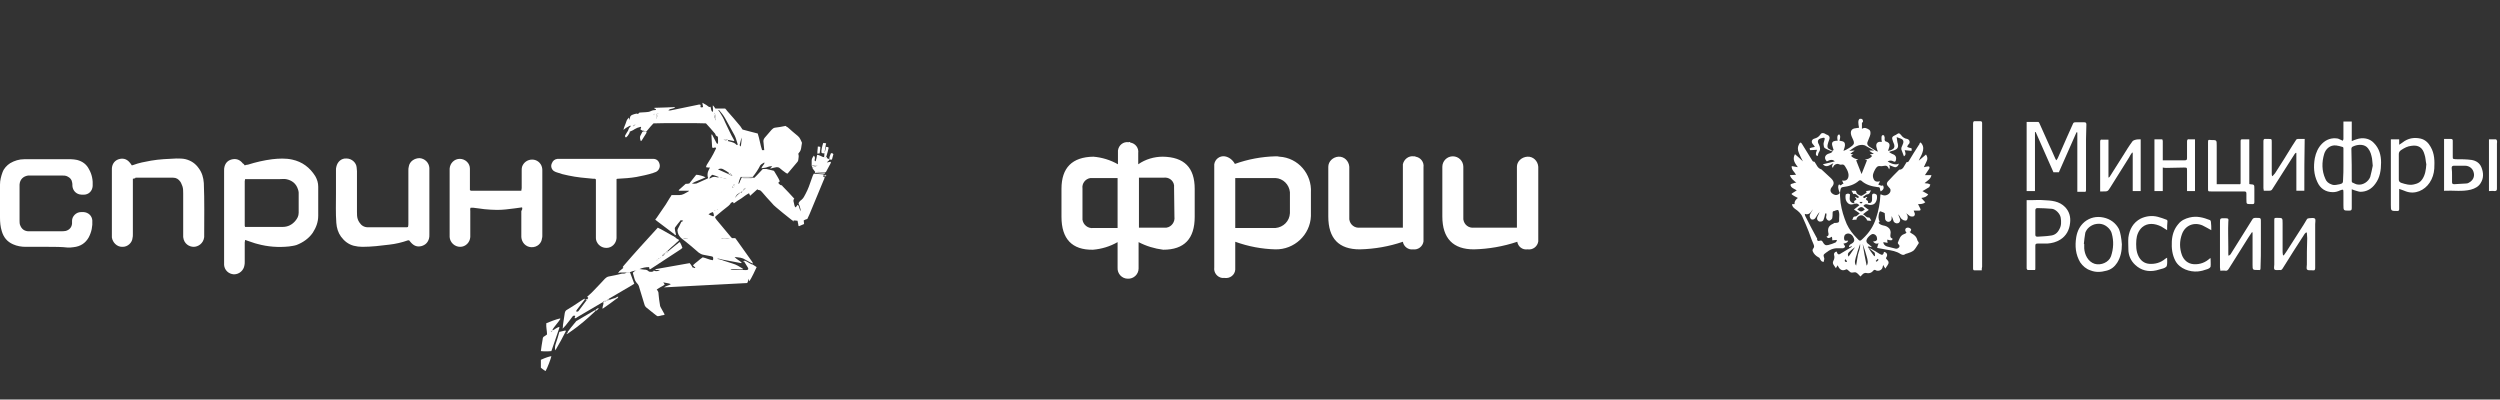 <?xml version="1.0" encoding="UTF-8"?> <svg xmlns="http://www.w3.org/2000/svg" width="438" height="70" viewBox="0 0 438 70" fill="none"><rect x="0" y="0" width="438" height="70" fill="#333333" stroke="none"/> <path d="M322.214 32.271C322.531 32.779 322.658 32.144 322.975 32.208C322.912 32.017 322.848 31.827 322.722 31.637C323.229 31.7 323.609 31.637 323.8 31.13C323.927 30.749 323.863 30.432 323.736 30.051C323.673 29.861 323.546 29.607 323.419 29.417C323.229 29.1 323.102 28.719 322.595 28.846C322.341 28.91 322.087 28.656 321.834 28.719C321.516 28.783 321.199 28.973 321.136 29.417C320.819 29.1 321.072 28.91 321.199 28.592C320.565 28.91 319.994 29.48 319.36 28.783C320.058 28.592 320.755 28.465 321.453 28.275C321.072 27.895 320.692 27.958 320.058 28.275C319.55 27.768 319.677 27.197 320.311 26.943C320.628 26.816 321.009 26.816 321.072 26.372C321.072 26.309 321.199 26.309 321.263 26.309C321.199 26.055 321.072 25.802 321.009 25.484C320.882 24.977 321.072 24.723 321.643 24.66C321.77 24.66 321.834 24.66 321.96 24.66C321.897 24.406 321.897 24.216 321.897 24.026C321.897 23.899 321.96 23.709 322.024 23.645C322.087 23.582 322.278 23.518 322.278 23.582C322.341 23.709 322.404 23.835 322.404 23.962C322.404 24.216 322.341 24.406 322.278 24.66C322.658 24.723 323.165 24.723 323.229 25.231C323.292 25.611 323.102 25.992 322.975 26.436C323.165 26.372 323.292 26.309 323.419 26.246C323.8 26.055 324.18 25.802 324.497 25.548C324.878 25.231 324.878 24.977 324.688 24.533C324.561 24.216 324.371 23.899 324.307 23.582C324.18 23.011 324.371 22.63 324.878 22.503C325.132 22.44 325.385 22.44 325.703 22.377C325.639 22.059 325.576 21.742 325.576 21.362C325.576 21.171 325.639 20.981 325.766 20.854C325.829 20.791 326.083 20.791 326.21 20.854C326.337 20.918 326.4 21.108 326.4 21.298C326.4 21.362 326.273 21.425 326.21 21.552C326.21 21.806 326.21 22.123 326.21 22.567C326.717 22.25 327.098 22.503 327.415 22.694C327.732 22.82 327.796 23.391 327.605 23.835C327.479 24.152 327.352 24.47 327.225 24.787C327.035 25.167 327.161 25.421 327.479 25.675C327.859 25.928 328.303 26.182 328.684 26.436C328.747 26.499 328.874 26.499 329.001 26.563C328.874 26.246 328.811 25.992 328.747 25.738C328.62 25.167 328.937 24.787 329.508 24.85C329.572 24.85 329.572 24.85 329.699 24.85C329.635 24.596 329.635 24.343 329.635 24.152C329.635 24.026 329.635 23.835 329.762 23.709C329.762 23.645 330.016 23.709 330.079 23.709C330.143 23.835 330.143 23.962 330.206 24.152C330.206 24.279 330.143 24.406 330.206 24.533C330.206 24.66 330.333 24.787 330.396 24.787C331.031 24.977 331.157 25.294 330.967 25.865C330.904 26.055 330.84 26.246 330.777 26.436C330.967 26.372 331.221 26.372 331.411 26.246C331.855 26.055 331.982 25.738 331.855 25.294C331.728 24.977 331.601 24.723 331.538 24.406C331.411 24.089 331.601 23.899 331.855 23.772C332.045 23.709 332.236 23.582 332.426 23.455C332.616 23.328 332.743 23.328 332.87 23.455C332.933 23.518 332.997 23.582 333.06 23.645C333.314 24.026 333.695 24.279 334.139 24.343C334.583 24.47 334.709 24.977 334.392 25.294C334.329 25.358 334.265 25.358 334.265 25.421C334.202 25.548 334.202 25.611 334.139 25.738C334.265 25.802 334.329 25.802 334.456 25.865C334.583 25.928 334.836 25.928 334.9 25.992C334.963 26.119 334.9 26.309 334.9 26.436C334.456 26.372 334.139 26.372 333.695 26.309C333.821 26.69 334.012 27.134 333.568 27.387C333.441 27.007 333.314 26.69 333.187 26.372C332.997 25.992 333.187 25.738 333.314 25.421C333.568 24.914 333.568 24.47 332.997 24.279C332.806 24.216 332.616 24.152 332.299 24.026C332.363 24.343 332.363 24.66 332.426 24.914C332.68 25.738 332.553 26.119 331.728 26.372C331.475 26.436 331.284 26.499 330.967 26.626C331.157 26.753 331.284 26.88 331.475 26.943C332.045 27.134 332.299 27.451 332.172 28.022C332.109 28.339 331.982 28.402 331.728 28.275C331.411 28.085 331.094 28.085 330.713 28.275C331.348 28.719 332.236 28.973 332.68 28.656C332.616 29.036 332.299 29.354 331.982 29.29C331.665 29.227 331.348 29.036 330.967 28.91C331.031 29.036 331.094 29.163 331.094 29.29C331.094 29.417 331.031 29.544 330.967 29.671C330.84 29.354 330.713 29.036 330.333 29.036C330.016 29.036 329.699 29.163 329.381 29.1C328.874 29.036 328.684 29.417 328.493 29.734C328.24 30.241 327.986 30.686 328.24 31.32C328.43 31.827 328.811 31.891 329.381 31.764C329.255 32.017 329.191 32.144 329.064 32.335C329.699 32.588 329.699 32.588 329.889 32.462C330.143 32.906 330.016 33.223 329.508 33.54C329.445 33.413 329.381 33.286 329.381 33.159C329.381 32.842 329.255 32.779 328.937 32.779C327.923 32.652 326.908 32.398 326.083 31.637C326.02 31.573 325.766 31.573 325.703 31.637C324.878 32.398 323.863 32.652 322.848 32.779C322.595 32.842 322.531 32.906 322.468 33.159C322.277 33.92 322.404 34.681 322.468 35.506C322.658 36.838 323.039 38.043 323.546 39.248C323.99 40.2 324.624 41.024 325.322 41.722C325.829 42.293 325.893 42.293 326.4 41.785C327.479 40.77 328.24 39.629 328.684 38.233C329.128 36.901 329.381 35.569 329.445 34.174C329.445 34.111 329.445 34.111 329.508 34.047C329.635 34.111 329.699 34.111 329.825 34.174C330.46 34.428 331.284 33.92 331.221 33.286C331.221 33.096 331.031 32.906 330.904 32.779C330.523 32.398 330.46 32.081 330.84 31.7C331.411 31.066 332.045 30.432 332.68 29.797L332.743 29.734C333.441 29.734 333.568 29.1 333.885 28.656C333.948 28.529 334.012 28.339 334.202 28.402C334.265 28.402 334.329 28.339 334.392 28.275C334.963 27.324 335.534 26.372 336.168 25.421C336.232 25.358 336.295 25.294 336.295 25.167C336.422 24.85 336.549 24.977 336.676 25.167C337.056 25.675 336.993 26.246 336.802 26.753C336.676 27.197 336.358 27.641 336.168 28.148C336.612 27.768 336.993 27.451 337.437 27.07C337.69 27.451 337.754 27.831 337.564 28.212C337.373 28.592 337.246 28.91 337.056 29.29C337.246 29.227 337.437 29.227 337.69 29.163C338.008 29.1 338.134 29.227 338.008 29.544C337.817 29.861 337.564 30.178 337.373 30.495C337.31 30.559 337.31 30.622 337.246 30.686C337.627 30.686 338.008 30.686 338.388 30.686C338.261 31.383 337.69 31.637 337.183 32.081C337.437 32.144 337.627 32.144 337.754 32.144C337.944 32.208 338.071 32.271 338.198 32.335C338.134 32.462 338.071 32.652 338.008 32.779C337.69 32.969 337.373 33.159 337.056 33.349C336.993 33.413 336.866 33.413 336.802 33.476C337.12 33.667 337.5 33.857 337.817 34.047C337.564 34.491 337.12 34.618 336.612 34.681C336.866 34.935 337.056 35.189 337.31 35.443C336.929 35.76 336.485 35.76 336.041 35.76C336.168 36.014 336.295 36.267 336.422 36.521C336.549 36.775 336.485 36.901 336.168 36.901C335.851 36.901 335.597 36.901 335.28 36.901C335.28 36.901 335.344 37.028 335.344 37.092C335.534 37.409 335.534 37.663 335.344 37.853C335.217 37.98 334.709 37.98 334.519 37.789C334.265 37.599 334.012 37.409 333.758 37.155L333.821 37.092C333.885 37.219 334.012 37.345 334.075 37.536C334.329 37.916 334.265 38.424 334.012 38.614C333.758 38.741 333.25 38.551 332.997 38.17C332.87 37.916 332.743 37.726 332.553 37.536C332.68 37.789 332.743 38.107 332.87 38.36C332.997 38.677 332.807 39.058 332.489 39.121C332.172 39.185 331.792 38.995 331.728 38.677C331.665 38.424 331.538 38.107 331.411 37.853C331.411 37.98 331.411 38.17 331.411 38.297C331.411 38.614 331.157 38.868 330.84 38.868C330.587 38.868 330.269 38.614 330.269 38.297C330.269 37.98 330.206 37.663 330.206 37.345C330.016 37.219 329.825 37.155 329.635 37.092C329.445 36.965 329.318 37.028 329.255 37.219C329.064 37.789 329.064 38.36 329.318 38.868C329.255 38.931 329.191 38.931 329.128 38.995C329.191 39.248 329.635 39.439 329.952 39.502C330.396 39.565 330.777 39.756 331.031 40.073C331.221 40.327 331.284 40.707 331.221 40.961C331.157 41.532 331.157 41.595 331.601 41.849C331.475 42.166 331.284 42.166 330.65 41.976C330.65 42.166 330.65 42.356 330.713 42.547C330.46 42.483 330.206 42.483 329.952 42.42C329.952 42.737 330.206 43.054 330.587 43.181C331.094 43.308 331.601 43.434 332.109 43.561C332.363 43.625 332.553 43.498 332.743 43.308C332.87 43.054 332.743 42.927 332.616 42.8C332.553 42.737 332.489 42.61 332.489 42.547C332.743 41.976 332.87 41.278 333.568 41.024C333.758 40.961 333.948 40.897 334.012 40.707C333.885 40.58 333.821 40.517 333.821 40.453C333.758 40.2 333.821 39.946 334.139 39.883C334.392 39.819 334.773 40.009 334.836 40.2C334.836 40.327 334.773 40.453 334.709 40.58C334.646 40.58 334.582 40.58 334.582 40.644C334.709 40.77 334.9 40.897 335.026 40.961C335.47 41.215 335.788 41.532 335.914 42.039C335.914 42.102 335.978 42.229 336.041 42.293C336.232 42.483 336.168 42.673 336.041 42.8C335.788 43.181 335.597 43.561 335.28 43.879C334.963 44.132 334.582 44.259 334.202 44.386C334.075 44.449 333.885 44.449 333.821 44.513C333.504 44.767 333.25 44.64 332.997 44.513C332.236 44.005 331.411 43.879 330.587 43.752C330.016 43.625 329.445 43.561 328.874 43.434C328.937 43.181 329.001 42.927 329.128 42.61C328.684 42.8 328.43 42.61 328.176 42.356C328.24 42.293 328.24 42.293 328.24 42.293C328.493 42.293 328.811 42.229 328.874 41.912C328.874 41.722 328.811 41.405 328.684 41.278C328.493 41.024 328.113 40.897 327.859 41.088C327.542 41.278 327.288 41.532 327.098 41.849C326.908 42.166 326.971 42.547 327.415 42.8C327.605 42.927 327.732 43.117 327.923 43.244L327.859 43.308C327.669 43.244 327.479 43.181 327.288 43.181C327.288 43.244 327.225 43.308 327.225 43.308C327.479 43.434 327.732 43.561 327.986 43.688C328.43 43.942 328.874 44.196 329.255 44.449C329.762 44.767 329.952 44.703 330.079 44.132C330.523 44.196 330.777 44.576 330.523 45.02C330.396 45.211 330.396 45.337 330.587 45.464C330.967 45.845 330.967 46.099 330.65 46.542C330.523 46.669 330.46 46.86 330.333 47.05C330.269 46.986 330.206 46.86 330.143 46.796C330.079 46.669 330.016 46.606 329.952 46.416C329.889 46.606 329.825 46.733 329.825 46.86C329.699 47.367 329.001 47.621 328.557 47.304C328.493 47.24 328.303 47.304 328.24 47.367C327.859 47.874 327.415 47.938 326.844 47.811C326.717 47.811 326.591 47.874 326.464 47.938C326.273 48.065 326.147 48.255 325.956 48.445C325.703 48.192 325.449 47.874 325.195 47.748C324.941 47.621 324.561 47.811 324.307 47.748C324.117 47.684 323.927 47.431 323.736 47.304C323.673 47.24 323.546 47.177 323.483 47.177C322.785 47.557 322.341 47.24 322.087 46.733C322.024 46.669 322.024 46.606 321.96 46.479C321.834 46.669 321.77 46.796 321.643 46.986C321.39 46.542 320.946 46.225 321.199 45.718C321.39 45.337 321.453 45.084 321.326 44.64C321.263 44.386 321.453 44.132 321.77 44.069C321.96 44.64 322.151 44.703 322.658 44.322C323.165 44.005 323.736 43.688 324.244 43.371C324.371 43.308 324.434 43.244 324.497 43.117C324.307 43.181 324.117 43.244 323.927 43.308C323.927 42.927 324.18 42.8 324.434 42.673C325.068 42.293 324.878 41.849 324.624 41.405C324.244 40.834 323.609 40.77 323.229 41.151C323.102 41.341 323.039 41.658 323.102 41.912C323.102 42.166 323.356 42.229 323.609 42.166C323.673 42.166 323.736 42.166 323.8 42.166C323.673 42.547 323.356 42.61 322.975 42.673C323.039 42.8 323.102 42.927 323.165 42.99C323.229 43.117 323.292 43.244 323.229 43.308C323.165 43.371 323.039 43.434 322.912 43.498C322.722 43.498 322.468 43.498 322.278 43.498C321.453 43.434 320.755 43.625 320.121 44.132C320.058 44.196 319.994 44.196 319.931 44.259C319.423 44.64 319.423 44.64 319.614 45.274C319.614 45.337 319.614 45.337 319.614 45.401C319.55 45.591 319.55 45.781 319.487 45.908C319.296 45.845 319.106 45.781 319.043 45.654C318.916 45.528 318.852 45.337 318.789 45.211C318.726 45.147 318.662 45.084 318.599 45.084C318.155 44.83 317.774 44.513 317.584 44.005C317.52 43.879 317.584 43.625 317.711 43.498C317.901 43.244 317.838 43.054 317.711 42.737C317.584 42.483 317.52 42.229 317.394 41.976C317.203 41.532 317.076 41.024 316.886 40.58C316.569 39.756 316.188 38.868 315.808 38.043C315.554 37.409 315.047 36.965 314.476 36.584C314.222 36.394 313.968 36.14 313.968 35.76C314.095 35.76 314.222 35.76 314.412 35.76C314.349 35.252 314.666 34.935 314.983 34.681C314.603 34.491 314.222 34.301 313.905 34.047C313.905 33.984 313.905 33.984 313.905 33.92C314.222 33.73 314.476 33.54 314.793 33.349C314.603 33.223 314.412 33.159 314.222 33.032C313.968 32.906 313.651 32.652 313.715 32.335C313.715 32.208 314.222 32.144 314.476 32.017C314.539 32.017 314.603 32.017 314.73 32.017C314.286 31.637 313.778 31.32 313.588 30.686C313.968 30.686 314.286 30.622 314.666 30.622C314.412 30.115 313.842 29.797 313.905 29.1C314.222 29.163 314.603 29.227 314.983 29.29C314.476 28.592 313.968 27.958 314.476 27.007C314.983 27.451 315.427 27.831 315.871 28.275C315.618 27.768 315.364 27.324 315.174 26.816C314.92 26.246 314.92 25.738 315.237 25.167C315.427 24.914 315.491 24.914 315.681 25.167C316.315 26.182 316.886 27.134 317.52 28.148C317.584 28.275 317.711 28.339 317.901 28.339C318.282 28.846 318.408 29.48 319.106 29.671C319.677 30.178 320.248 30.749 320.819 31.256C321.39 31.827 321.39 32.271 320.882 32.842C320.628 33.159 320.628 33.54 320.945 33.857C321.263 34.111 321.643 34.301 322.087 34.047C322.341 33.92 322.404 33.73 322.214 33.54C322.024 32.906 321.96 32.588 322.214 32.271ZM316.188 37.472C316.252 37.663 316.252 37.726 316.252 37.789C316.886 39.058 317.584 40.39 318.282 41.658C318.345 41.722 318.408 41.785 318.345 41.849C318.345 42.229 318.599 42.293 318.852 42.166C319.106 42.102 319.233 42.166 319.36 42.42C319.614 42.864 319.804 43.054 320.311 42.927C320.755 42.8 321.199 42.673 321.58 42.483C321.707 42.42 321.77 42.229 321.834 42.102L321.77 42.039C321.516 42.039 321.263 42.102 321.009 42.102C321.009 41.849 321.009 41.658 320.945 41.468C320.438 41.785 320.248 41.785 319.994 41.468C320.375 41.341 320.438 41.088 320.311 40.707C320.184 39.946 320.438 39.502 321.199 39.185C321.263 39.121 321.326 39.058 321.39 39.058C321.643 39.058 321.833 39.058 322.024 38.995C322.087 38.995 322.214 38.804 322.214 38.741C322.214 38.614 322.214 38.424 322.214 38.297C322.214 37.98 322.277 37.599 322.214 37.282C322.087 36.711 322.087 36.711 321.516 36.901C321.453 36.901 321.453 36.965 321.39 36.965C321.072 36.965 321.072 37.155 321.072 37.409C321.072 37.663 321.072 37.916 321.009 38.233C320.946 38.424 320.628 38.677 320.438 38.677C320.121 38.614 319.931 38.297 319.931 38.043C319.994 37.853 319.994 37.599 319.994 37.409C319.931 37.409 319.931 37.409 319.867 37.345C319.804 37.409 319.74 37.536 319.74 37.599C319.677 37.916 319.614 38.17 319.487 38.487C319.423 38.804 318.852 38.931 318.599 38.741C318.345 38.551 318.282 38.297 318.408 37.98C318.535 37.726 318.662 37.472 318.789 37.155C318.535 37.409 318.345 37.726 318.155 38.043C317.964 38.424 317.647 38.551 317.33 38.424C316.95 38.043 317.013 37.663 317.267 37.282C317.394 37.092 317.457 36.965 317.647 36.648C317.33 36.965 317.076 37.789 316.188 37.472ZM324.307 27.324C324.688 27.704 325.068 27.831 325.576 27.958C325.449 28.022 325.322 28.022 325.195 28.085C325.512 28.91 325.829 29.671 326.147 30.495C326.464 29.671 326.781 28.91 327.098 28.085C326.971 28.022 326.844 28.022 326.717 27.958C327.225 27.895 327.669 27.768 327.986 27.324C327.859 27.197 327.732 27.134 327.605 27.007C327.859 27.007 327.986 27.007 328.303 26.943C327.986 26.753 327.732 26.626 327.542 26.436V26.372C327.796 26.372 328.049 26.372 328.367 26.372C327.859 26.119 327.415 25.865 326.971 25.611C326.527 25.294 326.02 25.358 325.576 25.484C325.005 25.675 324.561 26.055 323.99 26.436C324.371 26.436 324.624 26.372 324.878 26.372V26.436C324.624 26.563 324.434 26.753 324.18 26.943C324.371 27.007 324.497 27.007 324.688 27.07C324.497 27.134 324.434 27.197 324.307 27.324ZM326.337 42.737C326.527 44.005 326.781 45.274 327.035 46.542C327.352 46.162 327.225 45.528 327.035 44.893C326.844 44.132 326.591 43.434 326.337 42.737ZM325.893 42.737C325.703 43.371 325.449 43.942 325.322 44.513C325.195 44.893 325.068 45.274 325.005 45.654C324.941 45.972 325.005 46.289 325.195 46.542C325.322 45.845 325.385 45.274 325.512 44.64C325.639 44.069 325.956 43.498 325.893 42.737ZM325.005 43.308C324.624 43.561 324.244 43.879 323.927 44.196C323.736 44.386 323.673 44.64 323.863 44.957C324.307 44.386 324.624 43.815 325.005 43.308ZM327.288 43.308C327.225 43.308 327.225 43.308 327.288 43.308C327.605 43.879 327.986 44.386 328.367 44.893C328.43 44.893 328.43 44.83 328.493 44.83C328.493 44.64 328.493 44.386 328.43 44.259C328.049 43.942 327.605 43.625 327.288 43.308ZM329.128 45.528C329.064 45.464 329.001 45.401 329.001 45.337C328.874 45.464 328.747 45.591 328.62 45.718C328.684 45.781 328.747 45.845 328.811 45.845C328.874 45.781 329.001 45.654 329.128 45.528ZM323.292 45.401C323.102 45.718 323.229 45.845 323.419 45.908C323.483 45.908 323.546 45.845 323.609 45.845C323.546 45.654 323.419 45.528 323.292 45.401Z" fill="white"></path> <path d="M410.568 21.298C411.075 21.298 411.519 21.298 412.027 21.298C412.027 22.376 412.027 23.518 412.027 24.723C412.344 24.596 412.597 24.47 412.851 24.406C413.929 24.026 415.135 24.216 415.896 25.04C416.847 25.992 417.164 27.197 417.164 28.465C417.164 29.797 416.974 31.129 416.149 32.208C415.515 33.096 414.627 33.603 413.549 33.603C413.232 33.603 412.851 33.413 412.534 33.349C412.344 33.286 412.217 33.222 412.027 33.159C412.027 33.349 412.027 33.476 412.027 33.603C412.027 34.554 412.027 35.506 412.027 36.457C412.027 36.775 411.963 36.901 411.583 36.901C410.568 36.901 410.568 36.901 410.568 35.886C410.568 35.125 410.568 34.428 410.568 33.666C410.568 33.159 410.504 33.159 409.997 33.349C409.616 33.54 409.172 33.666 408.728 33.666C407.46 33.666 406.508 33.032 406.001 31.89C405.367 30.559 405.303 29.163 405.557 27.704C405.747 26.753 406.128 25.865 406.825 25.167C407.587 24.406 408.538 24.089 409.616 24.279C409.807 24.343 409.997 24.47 410.187 24.533C410.251 24.596 410.377 24.596 410.441 24.66C410.504 24.533 410.568 24.47 410.568 24.343C410.568 23.581 410.568 22.884 410.568 22.123C410.568 21.805 410.568 21.552 410.568 21.298ZM415.705 29.036C415.642 28.529 415.642 28.148 415.579 27.768C415.452 27.134 415.325 26.563 414.881 25.992C414.31 25.231 413.232 25.294 412.534 25.548C412.28 25.675 411.963 25.675 411.963 26.119C412.027 27.958 412.027 29.797 412.027 31.637C412.027 31.764 412.027 31.89 412.09 31.954C412.407 32.081 412.788 32.334 413.105 32.334C413.993 32.461 414.944 31.827 415.261 31.003C415.452 30.368 415.579 29.607 415.705 29.036ZM410.568 28.909C410.568 27.958 410.568 26.943 410.568 25.992C410.568 25.865 410.504 25.738 410.377 25.738C409.997 25.611 409.68 25.548 409.299 25.484C408.221 25.358 407.46 26.119 407.206 26.943C406.762 28.402 406.762 29.924 407.396 31.32C407.587 31.827 407.967 32.144 408.538 32.334C409.045 32.525 409.489 32.334 409.933 32.271C410.441 32.144 410.504 32.017 410.504 31.51C410.568 30.622 410.568 29.734 410.568 28.909Z" fill="white"></path> <path d="M356.527 33.477C356.02 33.477 355.576 33.477 355.068 33.477C355.068 29.417 355.068 25.421 355.068 21.362C355.766 21.362 356.4 21.362 357.098 21.362C357.161 21.362 357.288 21.489 357.288 21.552C357.859 22.757 358.367 24.026 358.937 25.231C359.318 26.055 359.699 26.88 360.079 27.768C360.143 27.831 360.143 27.958 360.269 28.085C360.396 27.895 360.46 27.831 360.523 27.705C361.031 26.5 361.601 25.294 362.109 24.089C362.489 23.265 362.807 22.503 363.187 21.679C363.251 21.489 363.377 21.425 363.631 21.425C364.139 21.425 364.646 21.425 365.153 21.425C365.407 21.425 365.534 21.489 365.534 21.806C365.534 22.63 365.47 23.518 365.47 24.343C365.47 26.309 365.47 28.212 365.47 30.178C365.47 31.193 365.47 32.271 365.47 33.286C365.47 33.54 365.407 33.667 365.153 33.603C364.773 33.603 364.392 33.603 363.948 33.603C363.948 30.115 363.948 26.69 363.948 23.201C363.885 23.201 363.821 23.201 363.821 23.138C362.807 25.485 361.728 27.831 360.713 30.178C360.396 30.178 360.079 30.178 359.762 30.178C358.747 27.831 357.669 25.485 356.654 23.138C356.591 23.138 356.591 23.138 356.527 23.138C356.527 26.563 356.527 29.988 356.527 33.477Z" fill="white"></path> <path d="M418.877 24.406C419.384 24.406 419.828 24.406 420.336 24.406C420.336 24.723 420.336 24.977 420.336 25.358C420.589 25.167 420.78 25.104 420.907 24.977C421.858 24.216 422.936 24.026 424.078 24.279C424.903 24.47 425.473 25.04 425.854 25.738C426.552 26.943 426.552 28.212 426.488 29.544C426.425 30.432 426.171 31.256 425.664 32.017C424.776 33.349 423.127 34.111 421.541 33.54C421.16 33.413 420.78 33.223 420.336 33.096C420.336 33.413 420.336 33.667 420.336 33.984C420.336 34.872 420.336 35.76 420.336 36.648C420.336 36.901 420.209 36.965 420.019 36.965C418.877 36.965 418.877 36.965 418.877 35.887C418.877 32.271 418.877 28.592 418.877 24.977C418.877 24.787 418.877 24.596 418.877 24.406ZM425.093 28.783C424.966 28.212 424.966 27.578 424.776 27.07C424.459 25.865 423.697 25.358 422.492 25.548C421.795 25.611 421.224 25.928 420.653 26.309C420.399 26.499 420.272 26.689 420.272 27.007C420.272 28.465 420.272 29.988 420.272 31.447C420.272 31.764 420.399 31.891 420.653 32.017C421.414 32.271 422.239 32.525 423.063 32.271C423.634 32.144 424.078 31.891 424.395 31.383C424.903 30.622 425.029 29.734 425.093 28.783Z" fill="white"></path> <path d="M347.204 47.367C346.76 47.367 346.316 47.367 345.935 47.367C345.682 47.367 345.682 47.177 345.682 46.986C345.682 45.401 345.682 43.752 345.682 42.166C345.682 37.599 345.682 33.096 345.682 28.529C345.682 26.246 345.682 23.962 345.682 21.679C345.682 21.362 345.745 21.171 346.126 21.235C346.379 21.235 346.633 21.235 346.95 21.235C347.14 21.235 347.267 21.298 347.267 21.552C347.267 23.265 347.267 24.977 347.267 26.69C347.267 27.514 347.267 28.275 347.267 29.1C347.267 30.559 347.267 32.081 347.267 33.54C347.267 37.916 347.267 42.356 347.267 46.733C347.204 46.923 347.204 47.113 347.204 47.367Z" fill="white"></path> <path d="M356.527 47.304C356.083 47.304 355.639 47.304 355.259 47.304C355.195 47.304 355.068 47.113 355.068 47.05C355.068 46.606 355.068 46.225 355.068 45.781C355.068 42.356 355.068 38.931 355.068 35.443C355.068 35.316 355.068 35.252 355.068 35.062C355.385 35.062 355.766 35.062 356.083 35.062C356.717 35.062 357.288 34.999 357.923 35.062C359.381 35.126 360.777 35.189 361.855 36.331C362.553 37.092 362.807 38.043 362.68 39.058C362.553 40.327 361.982 41.342 360.967 41.976C360.269 42.42 359.508 42.61 358.684 42.673C358.113 42.673 357.542 42.673 356.971 42.673C356.654 42.673 356.591 42.8 356.591 43.054C356.591 44.386 356.591 45.718 356.591 46.986C356.591 47.177 356.591 47.24 356.527 47.304ZM356.591 38.995C356.591 39.692 356.591 40.39 356.591 41.088C356.591 41.342 356.654 41.468 356.971 41.468C357.732 41.405 358.493 41.405 359.255 41.278C359.952 41.215 360.46 40.834 360.777 40.2C361.157 39.566 361.157 38.868 361.031 38.107C360.904 37.409 360.143 36.648 359.508 36.584C358.684 36.521 357.796 36.458 356.971 36.458C356.717 36.458 356.591 36.584 356.591 36.838C356.591 37.599 356.591 38.297 356.591 38.995Z" fill="white"></path> <path d="M388.368 32.271C388.558 32.271 388.685 32.271 388.875 32.271C389.89 32.271 390.968 32.271 391.983 32.271C392.618 32.271 392.554 32.398 392.554 31.637C392.554 29.734 392.554 27.831 392.554 25.865C392.554 25.485 392.554 25.104 392.554 24.723C392.554 24.47 392.618 24.406 392.871 24.406C393.252 24.406 393.632 24.406 394.076 24.406C394.076 27.007 394.076 29.607 394.076 32.208C394.14 32.271 394.14 32.271 394.203 32.271C394.964 32.335 394.964 32.335 394.964 33.096C394.964 33.857 394.964 34.618 394.964 35.379C394.964 35.696 394.901 35.76 394.584 35.76C393.379 35.76 393.632 35.76 393.569 34.808C393.569 34.491 393.569 34.174 393.569 33.92C393.569 33.667 393.506 33.54 393.188 33.54C391.286 33.54 389.383 33.54 387.417 33.54C386.846 33.54 386.846 33.54 386.846 33.032C386.846 30.369 386.846 27.704 386.846 25.041C386.846 24.47 386.846 24.47 387.417 24.533C388.368 24.533 388.368 24.533 388.368 25.485C388.368 27.641 388.368 29.734 388.368 31.891C388.368 31.891 388.368 32.081 388.368 32.271Z" fill="white"></path> <path d="M404.035 40.707C403.972 40.771 403.845 40.898 403.781 40.961C402.449 42.991 401.181 45.02 399.912 47.05C399.785 47.24 399.659 47.367 399.405 47.304C399.088 47.304 398.644 47.367 398.517 47.24C398.327 47.05 398.454 46.669 398.454 46.352C398.454 43.815 398.454 41.215 398.454 38.678C398.454 38.17 398.454 38.17 398.961 38.17C399.912 38.17 399.912 38.17 399.912 39.122C399.912 40.834 399.912 42.483 399.912 44.196C399.912 44.386 399.976 44.576 399.976 44.703C400.039 44.703 400.039 44.703 400.103 44.767C400.23 44.576 400.42 44.323 400.547 44.132C401.561 42.547 402.576 40.961 403.591 39.375C403.781 39.058 403.972 38.741 404.162 38.424C404.225 38.297 404.416 38.234 404.543 38.234C404.86 38.234 405.367 38.107 405.557 38.297C405.748 38.424 405.621 38.931 405.621 39.248C405.621 41.785 405.621 44.323 405.621 46.923C405.621 47.24 405.557 47.431 405.177 47.367C404.86 47.304 404.416 47.431 404.225 47.24C404.035 47.114 404.162 46.669 404.162 46.352C404.162 44.83 404.162 43.308 404.225 41.722C404.225 41.405 404.162 41.088 404.162 40.771C404.099 40.771 404.099 40.771 404.035 40.707Z" fill="white"></path> <path d="M403.718 33.413C403.274 33.413 402.83 33.413 402.323 33.413C402.323 31.193 402.323 29.036 402.323 26.816L402.259 26.753C402.196 26.816 402.069 26.88 402.006 27.007C400.737 29.036 399.405 31.066 398.136 33.096C398.01 33.349 397.819 33.413 397.566 33.413C397.249 33.413 396.931 33.413 396.614 33.413C396.614 33.223 396.551 33.096 396.551 32.969C396.551 30.241 396.551 27.451 396.551 24.723C396.551 24.406 396.678 24.279 396.995 24.343C397.122 24.343 397.312 24.343 397.439 24.343C398.01 24.343 398.01 24.343 398.01 24.914C398.01 26.753 398.01 28.656 398.01 30.495C398.01 30.622 398.01 30.749 398.136 30.876C398.263 30.686 398.454 30.559 398.58 30.368C399.595 28.783 400.61 27.197 401.562 25.611C401.815 25.231 402.006 24.914 402.259 24.533C402.323 24.406 402.45 24.343 402.576 24.343C402.957 24.343 403.338 24.343 403.782 24.343C403.718 27.451 403.718 30.432 403.718 33.413Z" fill="white"></path> <path d="M375.049 24.406C375.049 27.451 375.049 30.432 375.049 33.476C374.605 33.476 374.161 33.476 373.654 33.476C373.654 31.256 373.654 28.973 373.654 26.753C373.59 26.753 373.59 26.753 373.527 26.753C373.337 27.007 373.146 27.324 373.02 27.578C371.941 29.354 370.8 31.066 369.721 32.842C369.277 33.54 369.277 33.54 368.453 33.54C368.326 33.54 368.136 33.54 367.945 33.54C367.945 33.413 367.945 33.286 367.945 33.159C367.945 30.369 367.945 27.641 367.945 24.85C367.945 24.533 368.009 24.406 368.326 24.47C368.643 24.47 369.024 24.47 369.404 24.47C369.404 26.69 369.404 28.91 369.404 31.13C369.531 31.066 369.594 31.003 369.594 31.003C370.419 29.734 371.18 28.466 372.005 27.197C372.512 26.372 373.02 25.548 373.59 24.787C373.654 24.66 373.844 24.596 373.971 24.533C374.352 24.406 374.669 24.406 375.049 24.406Z" fill="white"></path> <path d="M394.521 40.707C394.331 41.024 394.077 41.342 393.887 41.659C392.745 43.498 391.603 45.274 390.462 47.114C390.335 47.304 390.145 47.494 389.891 47.431C389.637 47.367 389.32 47.431 389.003 47.431C389.003 47.24 388.939 47.05 388.939 46.86C388.939 44.259 388.939 41.659 388.939 39.058C388.939 38.234 388.939 38.234 389.764 38.234C390.462 38.234 390.462 38.297 390.398 38.931C390.335 40.327 390.398 41.785 390.398 43.181C390.398 43.625 390.398 44.005 390.398 44.45C390.398 44.576 390.398 44.64 390.462 44.83C390.589 44.703 390.715 44.64 390.779 44.576C392.047 42.547 393.316 40.517 394.585 38.487C394.711 38.234 394.902 38.17 395.155 38.17C395.219 38.17 395.282 38.17 395.282 38.17C396.17 38.17 396.107 38.17 396.107 39.058C396.107 40.263 396.107 41.532 396.107 42.737C396.107 44.132 396.107 45.591 396.043 46.987C396.043 47.24 395.98 47.367 395.726 47.304C395.663 47.304 395.599 47.304 395.599 47.304C394.648 47.304 394.648 47.304 394.648 46.352C394.648 44.894 394.648 43.435 394.648 41.912C394.648 41.532 394.648 41.088 394.648 40.707C394.648 40.707 394.585 40.707 394.521 40.707Z" fill="white"></path> <path d="M371.752 42.8C371.752 43.942 371.561 45.02 370.927 46.035C370.483 46.733 369.849 47.24 369.024 47.431C368.073 47.684 367.185 47.748 366.233 47.367C365.472 47.113 364.901 46.606 364.457 45.972C363.633 44.576 363.506 43.117 363.76 41.532C363.95 40.453 364.394 39.566 365.218 38.868C366.17 38.107 367.312 37.853 368.517 38.107C369.722 38.36 370.673 39.058 371.244 40.136C371.498 40.707 371.688 41.849 371.752 42.8ZM365.092 42.737H365.155C365.155 42.991 365.155 43.244 365.155 43.498C365.218 44.576 365.789 45.845 366.994 46.225C368.073 46.542 369.468 45.972 369.849 44.893C370.293 43.561 370.356 42.229 369.976 40.897C369.912 40.58 369.658 40.2 369.405 39.946C368.707 39.248 367.882 39.058 366.931 39.312C366.17 39.566 365.599 40.073 365.345 40.771C365.218 41.468 365.155 42.103 365.092 42.737Z" fill="white"></path> <path d="M384.563 33.476C384.055 33.476 383.611 33.476 383.167 33.476C383.167 33.35 383.167 33.223 383.167 33.096C383.167 32.018 383.167 31.003 383.167 29.924C383.167 29.354 383.167 29.354 382.597 29.354C381.582 29.354 380.63 29.417 379.616 29.417C379.425 29.417 379.172 29.417 378.918 29.354C378.918 30.749 378.918 32.081 378.918 33.476C378.41 33.476 377.903 33.476 377.459 33.476C377.459 30.495 377.459 27.451 377.459 24.406C377.903 24.406 378.347 24.406 378.791 24.406C378.854 24.406 378.918 24.596 378.918 24.723C378.918 25.675 378.918 26.69 378.918 27.641C378.918 27.768 378.918 27.895 378.918 28.085C379.235 28.085 379.489 28.085 379.742 28.085C380.757 28.085 381.772 28.085 382.787 28.085C383.041 28.085 383.167 28.022 383.167 27.704C383.167 26.753 383.167 25.738 383.167 24.787C383.167 24.47 383.294 24.343 383.548 24.406C383.865 24.406 384.246 24.406 384.563 24.406C384.563 27.451 384.563 30.432 384.563 33.476Z" fill="white"></path> <path d="M428.201 33.413C428.201 30.432 428.201 27.387 428.201 24.343C428.645 24.343 429.026 24.343 429.406 24.343C429.66 24.343 429.723 24.47 429.723 24.66C429.723 25.548 429.723 26.436 429.723 27.387C429.723 27.895 429.723 27.831 430.231 27.895C431.182 27.895 432.134 27.895 433.022 28.022C433.783 28.148 434.417 28.529 434.734 29.29C435.115 30.242 435.178 31.193 434.607 32.081C434.227 32.715 433.593 33.032 432.895 33.223C431.373 33.603 429.914 33.349 428.391 33.413C428.265 33.476 428.201 33.413 428.201 33.413ZM429.597 30.686C429.597 31.066 429.597 31.51 429.597 31.891C429.597 32.144 429.66 32.271 429.977 32.271C430.675 32.208 431.436 32.208 432.134 32.144C432.387 32.144 432.641 31.954 432.831 31.827C433.402 31.383 433.593 30.749 433.339 30.051C433.149 29.48 432.578 29.036 431.88 29.036C431.246 29.036 430.611 29.036 429.914 29.036C429.66 29.036 429.533 29.163 429.533 29.417C429.597 29.861 429.597 30.305 429.597 30.686Z" fill="white"></path> <path d="M379.678 40.327C379.298 40.073 378.981 39.883 378.663 39.692C377.522 39.121 376.253 38.995 375.302 39.819C374.667 40.39 374.35 41.215 374.287 42.039C374.223 42.99 374.223 44.005 374.667 44.893C375.048 45.654 375.682 46.162 376.57 46.225C377.585 46.289 378.537 46.035 379.361 45.337C379.425 45.274 379.488 45.274 379.678 45.147C379.678 45.654 379.742 46.162 379.615 46.606C379.551 46.796 379.171 46.986 378.917 47.05C378.537 47.177 378.156 47.24 377.775 47.367C376.38 47.684 375.111 47.367 374.097 46.416C373.335 45.718 372.891 44.766 372.891 43.688C372.891 42.99 372.828 42.293 372.891 41.595C373.082 40.2 373.716 38.995 375.048 38.297C375.999 37.853 377.014 37.726 378.029 37.98C378.537 38.106 379.044 38.297 379.551 38.487C379.615 38.487 379.742 38.614 379.742 38.741C379.678 39.312 379.678 39.756 379.678 40.327Z" fill="white"></path> <path d="M387.417 40.327C386.846 40.01 386.402 39.756 385.894 39.502C384.436 38.868 382.85 39.439 382.279 41.024C381.835 42.229 381.835 43.498 382.279 44.703C382.596 45.528 383.294 46.225 384.372 46.289C385.45 46.352 386.402 45.972 387.163 45.274C387.163 45.274 387.226 45.274 387.29 45.211C387.29 45.718 387.353 46.289 387.29 46.733C387.226 46.923 386.909 47.113 386.656 47.177C386.148 47.367 385.641 47.494 385.07 47.557C383.675 47.684 381.899 47.113 381.137 45.718C380.567 44.64 380.44 43.498 380.503 42.293C380.567 41.151 380.884 40.136 381.645 39.248C382.152 38.614 382.85 38.297 383.611 38.107C384.88 37.789 386.021 38.107 387.163 38.551C387.29 38.614 387.353 38.741 387.353 38.868C387.417 39.375 387.417 39.819 387.417 40.327Z" fill="white"></path> <path d="M436.066 33.476C436.066 30.432 436.066 27.451 436.066 24.406C436.51 24.406 436.891 24.406 437.272 24.406C437.335 24.406 437.462 24.533 437.462 24.66C437.525 24.85 437.462 24.977 437.462 25.167C437.462 27.768 437.462 30.432 437.462 33.032C437.462 33.35 437.398 33.476 437.018 33.476C436.764 33.413 436.447 33.476 436.066 33.476Z" fill="white"></path> <path d="M325.259 38.487C325.005 38.487 324.752 38.487 324.498 38.551C324.688 38.36 324.561 37.916 325.069 37.916C325.322 37.916 325.513 37.599 325.83 37.409C325.513 37.155 325.196 36.965 324.815 36.711C325.132 36.458 325.449 36.204 325.766 35.95C325.513 35.76 325.386 35.57 325.005 35.696C324.561 35.823 324.117 35.95 323.737 35.57C323.293 35.126 323.293 34.618 323.356 34.111C323.356 34.047 323.61 33.92 323.8 33.92C323.864 33.92 323.99 33.984 324.117 34.047C324.117 34.555 323.864 35.126 324.434 35.506C324.561 35.57 324.752 35.633 324.942 35.633C324.625 35.126 325.132 35.126 325.259 34.935C325.196 34.808 325.132 34.682 325.005 34.555L325.069 34.491C325.196 34.555 325.322 34.618 325.449 34.682C325.513 34.682 325.576 34.682 325.64 34.618C325.64 34.618 325.64 34.491 325.64 34.428C325.322 34.238 325.132 33.857 324.688 33.984C324.625 33.794 324.498 33.603 324.371 33.413C324.625 33.413 324.815 33.413 325.005 33.413C325.069 33.413 325.196 33.477 325.196 33.54C325.259 34.047 325.703 34.174 326.02 34.301C326.21 34.364 326.528 34.047 326.781 33.92C326.972 33.794 327.162 33.73 326.908 33.477C327.225 33.413 327.479 33.413 327.796 33.35C327.606 33.667 327.606 33.984 327.162 34.047C326.908 34.047 326.654 34.364 326.401 34.491C326.654 35.062 326.908 34.301 327.162 34.555C326.845 34.808 326.845 34.999 327.225 35.189C327.289 35.189 327.289 35.443 327.289 35.57C327.733 35.633 327.986 35.443 327.986 34.935C327.986 34.745 327.986 34.491 327.986 34.301C327.986 34.047 328.05 33.92 328.304 33.92C328.494 33.92 328.748 34.047 328.811 34.174C328.938 34.618 328.811 35.443 328.304 35.76C327.923 35.95 327.542 35.95 327.225 35.823C326.845 35.696 326.654 35.823 326.464 36.077C326.781 36.331 327.098 36.521 327.416 36.775C327.035 37.028 326.781 37.219 326.401 37.536C326.781 37.726 326.972 38.17 327.479 38.107C327.542 38.107 327.733 38.424 327.86 38.678C327.542 38.678 327.352 38.678 327.098 38.614C327.098 38.297 326.401 37.663 326.147 37.726C325.703 37.663 325.196 38.17 325.259 38.487ZM325.386 36.711C326.084 37.155 326.084 37.155 326.718 36.711C326.274 36.14 325.957 36.14 325.386 36.711ZM326.337 35.379C326.147 35.379 326.02 35.379 325.766 35.379C325.957 35.696 326.147 35.76 326.337 35.379Z" fill="white"></path> <path d="M320.881 26.499C320.501 26.309 320.057 26.182 319.676 25.928C319.549 25.802 319.486 25.484 319.486 25.231C319.486 24.977 319.613 24.723 319.676 24.406C319.74 24.152 319.613 24.089 319.359 24.152C319.296 24.152 319.169 24.216 319.105 24.216C318.471 24.343 318.344 24.787 318.661 25.294C318.915 25.802 318.978 26.245 318.661 26.689C318.534 26.88 318.534 27.134 318.471 27.324C318.281 27.324 318.09 27.197 318.154 26.88C318.154 26.689 318.281 26.499 318.344 26.245C317.964 26.245 317.583 26.309 317.139 26.309C316.949 25.928 317.012 25.928 317.964 25.738C317.837 25.548 317.773 25.421 317.646 25.294C317.266 24.913 317.393 24.406 317.9 24.279C318.344 24.152 318.661 23.962 318.915 23.581C319.105 23.264 319.359 23.264 319.676 23.391C319.866 23.518 319.993 23.581 320.184 23.645C320.501 23.772 320.628 24.089 320.501 24.406C320.374 24.723 320.247 25.104 320.184 25.421C320.12 25.865 320.247 26.055 320.628 26.182C320.754 26.245 320.818 26.309 320.945 26.372C320.945 26.372 320.945 26.436 320.881 26.499Z" fill="white"></path> <path fill-rule="evenodd" clip-rule="evenodd" d="M197.705 24.913C196.817 24.787 195.992 25.421 195.865 26.372C195.865 26.563 195.865 26.689 195.865 26.88V28.783C194.533 28.021 193.075 27.578 191.552 27.451C187.874 27.514 185.971 29.353 185.971 33.096V37.98C185.971 41.849 187.81 43.815 191.489 43.752C193.011 43.625 194.47 43.181 195.802 42.42V46.923C195.739 47.938 196.563 48.826 197.578 48.826C198.593 48.889 199.481 48.065 199.481 47.05C199.481 46.986 199.481 46.986 199.481 46.923V42.42C200.813 43.117 202.272 43.561 203.794 43.752C207.473 43.752 209.312 41.849 209.312 37.98V33.096C209.312 29.353 207.473 27.514 203.73 27.451C202.208 27.451 200.686 27.895 199.417 28.783V26.816C199.544 25.928 198.91 25.104 198.022 24.977C198.022 24.85 197.895 24.85 197.705 24.913ZM191.552 39.946C190.601 40.073 189.776 39.375 189.65 38.487C189.65 38.36 189.65 38.17 189.65 38.043V33.032C189.523 32.144 190.157 31.32 191.045 31.193C191.172 31.193 191.362 31.193 191.489 31.193H195.802V39.946H191.552ZM205.76 37.98C205.887 38.868 205.253 39.756 204.365 39.882C204.238 39.882 204.048 39.882 203.857 39.882H199.544V31.129H203.857C204.745 31.003 205.57 31.573 205.697 32.461C205.697 32.588 205.697 32.779 205.697 32.905L205.76 37.98ZM223.457 27.387C221.046 27.451 218.636 27.895 216.353 28.719C215.972 28.021 215.338 27.514 214.577 27.387C213.689 27.26 212.864 27.895 212.737 28.783C212.737 28.909 212.737 29.1 212.737 29.227V46.859C212.61 47.748 213.245 48.572 214.133 48.699C214.26 48.699 214.45 48.699 214.577 48.699C215.465 48.826 216.353 48.191 216.416 47.24C216.416 47.113 216.416 46.923 216.416 46.796V42.356C218.699 43.181 221.046 43.625 223.457 43.688C226.755 43.752 229.546 41.151 229.672 37.853C229.672 37.663 229.672 37.472 229.672 37.282V33.73C229.863 30.495 227.452 27.641 224.154 27.451C223.964 27.387 223.71 27.387 223.457 27.387ZM225.994 37.345C225.93 38.741 224.852 39.819 223.457 39.946H216.416V31.193H223.457C224.789 31.256 225.867 32.334 225.994 33.666V37.345ZM247.686 27.387C246.798 27.26 245.973 27.895 245.783 28.783C245.783 28.909 245.783 29.1 245.783 29.227V39.882H238.299C237.347 40.009 236.523 39.375 236.396 38.424C236.396 38.297 236.396 38.106 236.396 37.98V29.227C236.332 28.212 235.508 27.387 234.493 27.451C233.542 27.514 232.717 28.275 232.717 29.227V37.916C232.717 41.785 234.556 43.688 238.235 43.688C240.836 43.625 243.373 43.181 245.783 42.356C245.91 43.181 246.735 43.815 247.559 43.688C248.447 43.815 249.272 43.181 249.398 42.293C249.398 42.166 249.398 41.976 249.398 41.849V29.29C249.525 28.402 248.891 27.578 248.003 27.451C248.003 27.387 247.876 27.387 247.686 27.387ZM265.763 29.227V39.882H258.278C257.327 40.009 256.502 39.375 256.376 38.424C256.376 38.297 256.376 38.106 256.376 37.98V29.227C256.376 28.212 255.551 27.387 254.536 27.387C253.521 27.387 252.697 28.212 252.697 29.227V37.916C252.697 41.785 254.6 43.688 258.215 43.688C260.816 43.625 263.353 43.181 265.826 42.356C265.953 43.181 266.714 43.815 267.602 43.688C267.602 43.688 267.602 43.688 267.666 43.688C268.554 43.815 269.378 43.181 269.505 42.293C269.505 42.102 269.505 41.976 269.505 41.785V29.227C269.442 28.212 268.617 27.387 267.602 27.451C266.587 27.514 265.763 28.275 265.763 29.227Z" fill="white"></path> <path d="M139.097 38.804C138.843 38.614 138.59 38.487 138.399 38.297C137.575 37.663 136.75 36.965 135.989 36.331C135.672 36.077 135.418 35.823 135.165 35.506C134.594 34.935 134.086 34.301 133.579 33.73C133.389 33.54 133.262 33.286 132.881 33.286C132.818 33.286 132.754 33.223 132.691 33.159C132.247 33.54 131.866 33.92 131.422 34.301C131.359 34.111 131.296 33.984 131.232 33.857C130.725 34.111 130.344 34.428 129.9 34.745C129.456 34.999 129.012 35.316 128.568 35.633C128.505 35.569 128.441 35.506 128.441 35.379C128.314 35.443 128.188 35.443 128.124 35.506C128.061 35.569 127.934 35.569 127.997 35.696C127.87 35.823 127.744 35.95 127.617 36.077C126.919 36.648 126.221 37.155 125.587 37.726C125.206 38.043 125.206 38.043 125.524 38.487C126.348 39.502 127.236 40.517 128.061 41.532C128.124 41.595 128.188 41.659 128.251 41.722C128.441 41.722 128.632 41.722 128.822 41.722C129.012 41.976 129.202 42.229 129.329 42.42C130.09 43.498 130.915 44.64 131.676 45.718C131.74 45.845 131.93 45.972 131.866 46.162C131.74 46.099 131.676 46.099 131.549 46.035C131.169 45.845 130.788 45.591 130.408 45.401C130.217 45.274 129.964 45.211 129.71 45.147C129.393 45.084 129.076 45.084 128.695 45.02C129.076 45.464 129.583 45.654 129.964 46.035C129.9 46.035 129.837 46.099 129.837 46.099C128.695 45.908 127.617 45.654 126.475 45.464C126.221 45.401 125.968 45.274 125.65 45.337C125.968 45.464 126.221 45.591 126.538 45.591C127.109 45.781 127.68 45.972 128.314 46.162C129.012 46.352 129.583 46.733 130.217 47.113C129.837 47.113 129.456 47.177 129.139 47.177C128.758 47.177 128.378 47.113 127.997 47.24C128.061 47.304 128.061 47.304 128.124 47.304C128.822 47.304 129.583 47.304 130.281 47.304C130.534 47.304 130.788 47.367 131.042 47.24C131.169 47.05 131.042 46.923 130.978 46.796C130.788 46.479 130.534 46.099 130.344 45.781C130.408 45.718 130.408 45.718 130.471 45.654C130.725 45.781 131.042 45.908 131.296 46.099C131.549 46.225 131.74 46.352 131.993 46.416C132.184 46.542 132.374 46.669 132.564 46.796C132.437 47.113 131.613 48.826 131.296 49.27C131.232 49.206 131.232 49.143 131.232 49.08C131.232 49.016 131.169 48.953 131.169 48.826C131.105 49.143 131.042 49.333 130.915 49.587C126.094 49.841 121.274 50.094 116.327 50.348C116.771 50.031 117.215 50.031 117.532 49.777C117.088 49.587 116.644 49.587 116.2 49.46C116.327 49.651 116.39 49.714 116.453 49.841C116.263 50.031 116.009 50.158 115.756 50.285C115.565 50.412 115.312 50.538 115.058 50.729C115.185 50.856 115.248 50.983 115.312 51.109C115.375 51.236 115.375 51.363 115.375 51.49C115.439 52.124 115.502 52.822 115.629 53.456C115.629 53.646 115.756 53.837 115.819 53.964C116.009 54.344 116.263 54.725 116.453 55.105C116.327 55.169 116.263 55.232 116.136 55.232C116.009 55.232 115.946 55.232 115.819 55.295C114.995 55.486 115.248 55.422 114.614 54.978C114.17 54.661 113.789 54.281 113.345 53.964C113.092 53.773 112.965 53.583 112.901 53.329C112.584 52.378 112.331 51.363 112.013 50.412C111.95 50.094 111.823 49.841 111.633 49.651C111.379 49.397 111.189 49.016 111.125 48.699C111.062 48.382 110.935 48.128 110.872 47.811C110.999 47.621 111.189 47.494 111.443 47.367C111.569 47.304 111.696 47.24 111.823 47.113C112.204 47.177 112.521 47.177 112.901 47.24C113.155 47.24 113.409 47.304 113.599 47.494C113.726 47.621 113.853 47.621 114.043 47.621C114.17 47.621 114.297 47.621 114.424 47.557C114.995 47.557 115.185 47.557 115.629 47.304C115.375 47.304 115.185 47.304 114.995 47.304C114.931 47.304 114.868 47.24 114.741 47.177C116.771 46.796 118.8 46.479 120.83 46.099C121.02 46.289 121.147 46.542 121.274 46.733C121.337 47.05 121.591 46.986 121.845 46.923C121.655 46.733 121.528 46.606 121.401 46.479C121.655 46.225 121.972 45.972 122.225 45.781C122.542 45.528 122.796 45.274 123.113 45.084C123.748 45.211 124.255 45.528 124.889 45.591C124.889 45.528 124.953 45.464 124.953 45.401C124.953 45.02 124.953 44.957 124.572 44.893C124.128 44.83 123.684 44.703 123.24 44.64C122.923 44.576 122.669 44.449 122.416 44.259C121.464 43.434 120.513 42.61 119.498 41.849C119.117 41.532 118.864 41.215 118.737 40.707V40.644C118.673 40.453 118.673 40.327 118.737 40.136C118.927 39.756 119.181 39.312 119.371 38.868C119.435 38.741 119.498 38.678 119.371 38.551C119.308 38.551 119.244 38.551 119.244 38.614C118.927 38.995 118.61 39.375 118.293 39.819C118.229 39.883 118.229 40.009 118.229 40.073C118.229 40.2 118.293 40.39 118.293 40.517C118.356 40.707 118.42 40.961 118.42 41.151C118.356 41.151 118.293 41.215 118.229 41.215C118.229 41.024 118.039 40.961 117.976 40.897C117.024 40.2 116.073 39.439 115.121 38.741C114.995 38.678 114.931 38.551 114.804 38.487C114.868 38.36 114.931 38.297 114.995 38.233C115.565 37.409 116.073 36.648 116.644 35.823C116.897 35.443 117.088 35.062 117.341 34.681C117.468 34.555 117.532 34.364 117.659 34.174C118.103 34.174 118.61 34.174 119.054 34.174C119.308 34.174 119.561 34.111 119.815 33.984C120.069 33.857 120.259 33.73 120.513 33.603C120.576 33.54 120.64 33.54 120.703 33.476C120.703 33.413 120.703 33.413 120.64 33.413H120.576C120.005 33.413 119.498 33.413 118.927 33.413C118.927 33.349 118.927 33.286 118.927 33.286C119.308 32.969 119.688 32.588 120.132 32.208C120.259 32.208 120.513 32.208 120.767 32.144C121.147 31.637 121.591 31.13 121.972 30.622C122.416 30.622 123.113 30.812 123.621 31.066C122.86 31.447 121.972 31.7 121.211 32.144C121.464 32.208 121.781 32.208 122.035 32.144C122.669 31.891 123.24 31.573 123.874 31.32C123.938 31.32 124.001 31.256 124.065 31.193C123.938 30.876 123.938 30.559 124.001 30.242C124.065 29.924 124.255 29.671 124.382 29.354C124.128 29.354 123.938 29.354 123.684 29.29C123.748 29.163 123.748 29.036 123.811 28.91C124.382 28.022 124.889 27.197 125.333 26.246C125.397 26.119 125.46 25.992 125.46 25.928C125.27 25.738 125.08 25.928 124.889 25.928C124.826 25.865 124.826 25.865 124.826 25.865C124.826 25.865 124.762 25.802 124.762 25.738C124.699 25.041 124.699 24.279 124.636 23.582C124.762 23.518 124.826 23.645 124.826 23.709C125.08 24.152 125.27 24.596 125.524 25.041C125.587 25.104 125.587 25.231 125.777 25.167C125.841 24.787 125.777 24.406 125.777 23.962C125.587 23.835 125.333 23.772 125.333 23.518C125.333 23.455 125.206 23.328 125.143 23.265C124.636 22.694 124.192 22.123 123.684 21.615C123.24 21.552 115.312 21.552 114.487 21.615C114.17 21.933 113.853 22.313 113.536 22.694C113.472 22.82 113.345 22.884 113.282 23.011C113.155 23.074 113.092 23.074 112.965 23.011C112.838 22.884 112.648 22.884 112.521 22.884C112.457 22.82 112.331 22.757 112.204 22.694C112.267 22.567 112.267 22.377 112.331 22.25C112.267 22.25 112.204 22.186 112.14 22.25C111.823 22.313 111.506 22.44 111.189 22.63C110.935 22.82 110.618 22.947 110.301 23.074C110.238 23.074 110.174 23.074 110.174 23.074C109.984 22.63 110.238 22.377 110.555 22.059C110.428 22.059 110.364 21.996 110.301 22.059C110.111 22.186 109.92 22.25 109.73 22.377C109.603 22.503 109.413 22.567 109.223 22.757C109.35 22.186 109.603 21.742 109.73 21.298C109.794 21.044 109.984 20.791 110.174 20.601C110.174 20.727 110.238 20.854 110.238 21.044C110.301 20.791 110.364 20.601 110.428 20.41C110.491 20.347 110.555 20.22 110.682 20.157C110.935 20.03 111.252 19.966 111.506 19.903C111.569 19.903 111.696 19.966 111.823 19.966C111.887 19.776 112.013 19.712 112.204 19.712C112.521 19.712 112.901 19.649 113.219 19.649C113.472 19.649 113.789 19.586 114.043 19.459C114.297 19.332 114.614 19.269 114.931 19.269C114.931 19.015 114.677 19.078 114.614 18.951L114.677 18.888C115.375 18.888 116.009 18.825 116.707 18.825C117.215 18.825 117.722 18.761 118.293 18.761C118.166 18.951 117.976 18.951 117.849 19.015C117.595 19.078 117.341 19.078 117.088 19.332C117.341 19.395 117.595 19.332 117.849 19.269C119.308 18.951 120.703 18.698 122.162 18.381C122.352 18.317 122.479 18.317 122.669 18.317C122.86 18.444 122.669 18.571 122.733 18.761C122.86 18.888 123.05 18.761 123.177 18.761C123.113 18.507 123.113 18.254 123.05 18C123.557 18.254 123.938 18.507 124.255 18.761C124.318 18.761 124.382 18.698 124.445 18.698C124.636 18.951 124.509 19.395 124.826 19.586H124.889C125.016 19.205 124.826 18.888 124.889 18.444C125.08 18.634 125.206 18.825 125.333 19.015C125.904 19.015 126.475 19.015 127.046 19.015C127.173 19.142 127.3 19.269 127.363 19.395C128.188 20.283 128.949 21.235 129.71 22.123C129.837 22.313 129.964 22.503 130.09 22.694C130.915 22.947 131.866 23.138 132.754 23.391C133.072 24.343 133.198 25.358 133.516 26.309C133.642 26.309 133.769 26.309 133.896 26.309C133.833 25.865 133.833 25.421 133.769 24.977C133.706 24.66 133.769 24.406 133.959 24.152C134.34 23.709 134.784 23.201 135.165 22.757C135.355 22.567 135.482 22.44 135.735 22.377C136.37 22.313 137.004 22.186 137.638 22.059C137.765 22.186 137.892 22.25 138.019 22.313C138.59 22.82 139.161 23.328 139.795 23.835C140.175 24.152 140.302 24.596 140.493 24.977C140.493 24.977 140.493 25.041 140.493 25.104C140.366 25.675 140.429 26.309 139.985 26.753C139.922 26.817 139.922 26.88 139.858 26.943C139.985 27.261 139.922 27.641 139.858 28.022C139.858 28.148 139.795 28.212 139.731 28.339C139.161 29.036 138.59 29.671 138.019 30.368C138.019 30.368 137.955 30.368 137.955 30.432C137.892 30.368 137.765 30.368 137.702 30.305C137.321 30.051 136.941 29.734 136.56 29.417C136.37 29.29 136.243 29.29 136.053 29.29C135.735 29.354 135.355 29.417 134.974 29.544C134.974 29.29 135.291 29.29 135.291 29.163C134.974 29.1 134.911 29.1 134.213 29.354C133.96 29.417 133.706 29.417 133.389 29.48C133.516 29.163 133.706 28.973 133.833 28.783C133.896 28.719 133.96 28.592 133.896 28.466C133.896 28.466 133.959 28.466 133.959 28.402L133.896 28.466C133.706 28.592 133.579 28.656 133.389 28.783C133.325 28.846 133.262 28.91 133.198 28.973C132.818 29.734 132.374 30.368 131.866 31.003C131.549 31.003 131.169 31.003 130.852 31.003C130.534 31.003 130.154 31.003 129.773 31.003C129.646 31.32 129.52 31.51 129.456 31.827C129.393 31.954 129.393 32.081 129.393 32.271C129.393 32.271 129.393 32.271 129.329 32.335C129.329 32.335 129.329 32.335 129.329 32.271C129.52 32.208 129.583 32.017 129.646 31.827C129.773 31.637 129.837 31.447 129.964 31.256C130.471 31.256 130.915 31.256 131.359 31.256C131.486 31.256 131.676 31.32 131.803 31.193C131.93 31.193 132.057 31.193 132.184 31.13C132.31 31.003 132.501 30.812 132.628 30.686C133.008 30.305 133.325 29.924 133.642 29.607C133.896 29.607 134.086 29.607 134.277 29.607C134.657 29.671 134.974 29.798 135.355 29.861C135.482 29.861 135.609 29.924 135.672 30.051C135.989 30.622 136.37 31.13 136.623 31.764C136.497 31.827 136.433 31.954 136.37 32.017C136.37 32.081 136.37 32.081 136.433 32.144C136.56 32.271 136.687 32.462 136.941 32.462C137.004 32.462 137.067 32.588 137.131 32.652C137.829 33.349 138.463 34.047 139.161 34.808C138.907 35.062 139.034 35.316 139.097 35.569C139.161 35.823 139.161 36.077 139.351 36.331C139.541 36.267 139.605 36.014 139.731 35.887C139.858 35.95 139.922 36.014 139.985 36.204C140.049 36.458 140.112 36.711 140.302 37.028C140.239 36.458 140.112 36.077 139.922 35.696C139.922 35.633 139.922 35.506 139.985 35.443C140.112 35.252 140.239 35.126 140.429 34.999C140.746 34.745 140.937 34.364 141.127 33.984C141.571 33.159 141.888 32.271 142.205 31.32C142.332 31.003 142.395 30.686 142.586 30.432C142.649 30.432 142.649 30.432 142.713 30.432C143.22 30.495 143.791 30.495 144.298 30.559C144.298 30.622 144.298 30.686 144.298 30.749C144.298 30.812 144.235 30.876 144.235 31.003C144.171 31.066 144.171 31.066 144.108 31.13C144.108 31.13 144.108 31.13 144.108 31.193C144.108 31.193 144.108 31.193 144.108 31.13C144.171 31.066 144.171 31.066 144.235 31.003C144.298 31.003 144.362 31.003 144.489 31.003C144.425 31.193 144.425 31.383 144.298 31.573C143.474 33.54 142.649 35.506 141.825 37.536C141.698 37.789 141.571 38.107 141.444 38.36C141.254 38.424 141 38.487 140.81 38.614C140.81 38.804 140.873 38.995 140.873 39.248C140.556 39.375 140.302 39.502 139.985 39.629C139.858 39.565 139.858 39.439 139.858 39.312C139.795 39.121 139.795 38.931 139.731 38.678C139.414 38.678 139.161 38.551 138.843 38.678C139.097 38.614 139.097 38.741 139.097 38.804ZM130.154 33.476C130.154 33.413 130.217 33.413 130.217 33.349C130.534 33.223 130.534 33.223 130.598 32.906C130.408 33.032 130.217 33.096 130.217 33.349C130.154 33.349 130.154 33.349 130.154 33.476C130.09 33.476 130.027 33.476 129.964 33.54C129.9 33.603 129.837 33.603 129.773 33.667V33.73L129.837 33.794C129.9 33.73 129.964 33.667 129.964 33.667C130.027 33.54 130.09 33.476 130.154 33.476ZM128.822 34.491C128.822 34.555 128.758 34.555 128.758 34.618C128.822 34.618 128.822 34.555 128.885 34.555C128.949 34.491 128.949 34.491 129.012 34.428C129.202 34.364 129.329 34.174 129.456 33.984C129.456 33.984 129.52 33.984 129.52 33.92L129.583 33.857C129.583 33.794 129.583 33.794 129.583 33.73L129.52 33.794C129.456 33.857 129.456 33.857 129.393 33.92C129.202 33.984 129.012 34.174 128.949 34.364C128.949 34.428 128.885 34.491 128.822 34.491ZM119.625 38.741C119.625 38.678 119.688 38.678 119.688 38.614C119.688 38.614 119.688 38.551 119.625 38.551H119.561C119.498 38.614 119.498 38.614 119.435 38.678C119.435 38.741 119.371 38.804 119.371 38.868C119.561 38.868 119.625 38.804 119.625 38.741ZM125.333 36.901C125.397 36.838 125.46 36.838 125.587 36.775C125.65 36.775 125.65 36.775 125.714 36.775C125.714 36.775 125.714 36.711 125.777 36.711H125.714C125.65 36.711 125.65 36.775 125.587 36.775C125.46 36.838 125.397 36.838 125.333 36.901C125.27 36.901 125.27 36.901 125.206 36.901C125.206 36.901 125.206 36.965 125.143 36.965H125.206C125.27 36.965 125.27 36.965 125.333 36.901ZM111.189 21.869C111.125 21.869 111.062 21.933 110.999 21.933C110.935 21.996 110.935 21.996 110.872 22.059C110.935 22.059 110.935 22.059 110.999 22.123C111.062 22.059 111.189 21.996 111.252 21.933C111.252 21.869 111.316 21.869 111.316 21.806C111.252 21.869 111.189 21.869 111.189 21.869ZM114.995 20.664C115.185 20.474 115.248 20.157 115.312 19.903L115.248 19.839C115.248 19.839 115.185 19.839 115.121 19.839C114.995 20.157 114.995 20.41 114.995 20.664L114.931 20.727C114.931 20.727 114.931 20.791 114.995 20.791C114.995 20.791 114.995 20.791 114.995 20.727C114.995 20.727 114.995 20.727 114.995 20.664ZM125.904 31.003C125.524 30.876 125.143 30.686 124.762 30.622C124.382 31.003 124.382 31.003 124.255 31.256H124.318C124.382 31.256 124.445 31.256 124.509 31.193C124.889 30.939 125.27 30.939 125.65 31.066H125.714C126.221 31.193 126.729 31.32 127.363 31.383C126.856 31.256 126.412 31.13 125.904 31.003ZM127.744 30.305C127.426 30.051 127.046 29.861 126.729 29.671C126.602 29.607 126.475 29.544 126.348 29.544C126.158 29.544 126.094 29.544 125.777 29.671C126.412 29.924 126.982 30.242 127.617 30.495C127.807 30.622 127.997 30.749 128.314 30.749C128.188 30.495 127.934 30.368 127.744 30.305ZM127.553 24.533C127.3 24.406 127.109 24.343 126.792 24.406C127.046 24.66 127.3 24.66 127.553 24.723C127.617 24.723 127.744 24.787 127.807 24.787C128.251 24.914 128.695 24.977 129.012 25.358C129.012 25.421 129.139 25.358 129.266 25.358C129.076 24.787 128.949 24.216 128.695 23.709C128.124 22.694 127.617 21.742 127.046 20.727C126.729 20.157 126.348 19.713 125.968 19.269C125.968 19.269 125.904 19.269 125.841 19.269C125.904 19.395 125.968 19.522 126.094 19.649C126.475 20.22 126.792 20.791 127.046 21.425C127.553 22.44 127.997 23.518 128.568 24.47C128.632 24.533 128.632 24.596 128.632 24.723C128.188 24.66 127.87 24.533 127.553 24.533ZM124.889 37.155C124.636 37.219 124.382 37.346 124.128 37.536C124.382 37.663 124.572 37.789 124.826 37.853C124.889 37.916 125.016 37.916 125.08 37.789C125.08 37.599 125.016 37.346 124.889 37.155ZM129.964 24.089C129.773 24.533 129.71 24.977 129.583 25.421C129.583 25.485 129.646 25.548 129.773 25.675C129.9 25.104 129.9 24.596 129.964 24.089ZM125.397 21.108C125.46 20.664 125.333 20.283 125.27 19.966L125.206 19.903C125.143 19.903 125.08 19.966 125.08 19.966C125.08 20.347 125.206 20.664 125.397 21.108ZM126.348 41.785C126.856 41.912 127.3 41.785 127.87 41.785C126.982 41.659 126.729 41.659 126.348 41.785ZM128.568 32.335C128.441 32.462 128.378 32.652 128.314 32.906C128.568 32.842 128.632 32.652 128.695 32.525C128.758 32.398 128.695 32.335 128.568 32.335ZM120.513 41.785C120.132 41.659 120.132 41.659 119.688 41.785C120.005 41.849 120.259 41.849 120.513 41.785ZM114.614 19.903C114.551 19.966 114.551 20.03 114.551 20.157H114.614C114.614 20.093 114.614 20.03 114.614 19.903ZM140.556 37.092C140.556 37.155 140.556 37.155 140.556 37.155C140.556 37.155 140.619 37.155 140.556 37.092C140.619 37.092 140.619 37.092 140.556 37.092ZM128.568 34.745C128.568 34.745 128.632 34.745 128.568 34.745C128.632 34.745 128.632 34.745 128.632 34.745C128.632 34.745 128.632 34.745 128.568 34.745Z" fill="white"></path> <path d="M42.877 28.973C43.067 28.91 43.258 28.846 43.448 28.846C44.843 28.402 46.239 28.085 47.698 27.895C48.839 27.768 50.044 27.704 51.186 27.958C52.962 28.339 54.294 29.354 55.245 30.876C55.563 31.447 55.753 32.017 55.753 32.715C55.753 34.428 55.753 36.14 55.753 37.789C55.753 38.931 55.372 39.883 54.801 40.77C54.104 41.785 53.089 42.483 51.947 42.927C51.567 43.054 51.059 43.117 50.615 43.181C48.776 43.371 46.937 43.244 45.097 42.737C44.526 42.61 43.955 42.356 43.321 42.166C43.194 42.102 43.131 42.102 42.941 42.039C42.941 42.229 42.877 42.356 42.877 42.483C42.877 43.625 42.877 44.767 42.877 45.908C42.877 46.099 42.877 46.289 42.814 46.542C42.687 47.304 41.989 48.065 40.974 48.065C40.023 48.001 39.325 47.304 39.262 46.416C39.262 46.289 39.262 46.099 39.262 45.972C39.262 40.644 39.262 35.252 39.262 29.924C39.262 29.671 39.262 29.417 39.325 29.227C39.515 28.465 40.023 28.021 40.784 27.895C41.545 27.768 42.116 28.085 42.56 28.656C42.687 28.656 42.75 28.846 42.877 28.973ZM42.941 31.383C42.941 31.51 42.877 31.637 42.877 31.764C42.877 34.301 42.877 36.901 42.877 39.439C42.877 39.565 42.877 39.629 42.941 39.756C43.131 39.756 43.321 39.756 43.511 39.756C45.16 39.756 46.746 39.756 48.395 39.756C48.776 39.756 49.157 39.756 49.537 39.756C50.425 39.756 51.186 39.375 51.757 38.677C52.074 38.297 52.328 37.853 52.328 37.282C52.328 36.077 52.328 34.872 52.328 33.73C52.328 33.54 52.264 33.349 52.201 33.159C51.884 32.144 51.123 31.573 50.108 31.383C49.727 31.32 49.347 31.383 48.966 31.383C47.19 31.383 45.414 31.383 43.638 31.383C43.385 31.383 43.194 31.383 42.941 31.383Z" fill="white"></path> <path d="M91.463 36.331C91.019 36.394 90.575 36.458 90.067 36.521C89.116 36.648 88.101 36.775 87.086 36.775C86.325 36.775 85.627 36.711 84.866 36.648C84.232 36.584 83.598 36.458 82.9 36.394C82.773 36.394 82.583 36.394 82.456 36.394C82.329 36.584 82.393 36.775 82.393 36.965C82.393 38.36 82.393 39.756 82.393 41.088C82.393 41.215 82.393 41.405 82.393 41.532C82.329 42.483 81.568 43.244 80.617 43.244C79.665 43.244 78.841 42.483 78.777 41.532C78.777 41.405 78.777 41.215 78.777 41.088C78.777 37.409 78.777 33.667 78.777 29.988C78.777 29.861 78.777 29.671 78.777 29.544C78.841 28.592 79.602 27.831 80.553 27.831C81.505 27.831 82.329 28.592 82.329 29.544C82.329 30.559 82.329 31.637 82.329 32.652C82.329 32.842 82.329 33.096 82.329 33.286C82.456 33.476 82.646 33.413 82.773 33.413C83.915 33.413 85.057 33.413 86.198 33.413C87.721 33.413 89.243 33.413 90.702 33.413C90.892 33.413 91.082 33.413 91.336 33.413C91.336 33.223 91.4 33.096 91.4 32.969C91.4 31.954 91.4 30.939 91.4 29.924C91.4 29.671 91.4 29.417 91.463 29.227C91.717 28.466 92.414 27.958 93.239 27.958C94.063 27.958 94.761 28.529 94.951 29.29C95.015 29.48 95.015 29.734 95.015 29.924C95.015 33.73 95.015 37.472 95.015 41.278C95.015 41.468 95.015 41.595 94.951 41.785C94.888 42.547 94.19 43.371 93.049 43.308C92.097 43.244 91.4 42.483 91.336 41.532C91.336 41.405 91.336 41.215 91.336 41.088C91.336 39.692 91.336 38.297 91.336 36.965C91.526 36.711 91.526 36.521 91.463 36.331Z" fill="white"></path> <path d="M8.436 43.244C7.104 43.244 5.835 43.244 4.503 43.244C3.742 43.244 2.981 43.117 2.283 42.8C1.269 42.356 0.634 41.595 0.317 40.517C0.063 39.692 0 38.931 0 38.107C0 36.901 0 35.696 0 34.491C0 33.794 0 33.032 0 32.335C0 31.574 0.19 30.876 0.444 30.178C0.698 29.48 1.205 28.973 1.776 28.593C2.537 28.148 3.362 27.895 4.25 27.895C6.977 27.895 9.704 27.895 12.432 27.895C12.812 27.895 13.13 27.958 13.51 28.022C14.461 28.275 15.159 28.783 15.603 29.671C16.111 30.559 16.301 31.574 16.238 32.588C16.174 33.476 15.54 34.111 14.652 34.111C14.398 34.111 14.144 34.111 13.891 34.047C13.193 33.857 12.749 33.286 12.686 32.588C12.686 32.335 12.686 32.081 12.622 31.891C12.559 31.447 12.242 31.13 11.861 30.939C11.544 30.749 11.163 30.749 10.783 30.749C9.451 30.749 8.182 30.749 6.85 30.749C6.343 30.749 5.835 30.749 5.328 30.749C5.201 30.749 5.074 30.749 4.947 30.749C4.059 30.876 3.489 31.447 3.425 32.335C3.425 32.462 3.425 32.588 3.425 32.652C3.425 34.681 3.425 36.711 3.425 38.678C3.425 38.931 3.425 39.248 3.552 39.502C3.806 40.136 4.25 40.453 4.884 40.517C5.011 40.517 5.138 40.517 5.265 40.517C7.104 40.517 8.943 40.517 10.719 40.517C10.973 40.517 11.29 40.517 11.544 40.453C12.178 40.263 12.559 39.819 12.622 39.185C12.622 38.995 12.622 38.868 12.622 38.678C12.622 37.916 13.32 37.155 14.208 37.155C14.335 37.155 14.525 37.155 14.652 37.155C15.476 37.219 16.111 37.789 16.174 38.614C16.238 39.629 16.047 40.644 15.54 41.595C14.969 42.61 14.081 43.181 12.876 43.308C12.559 43.371 12.178 43.371 11.861 43.371C10.783 43.244 9.578 43.244 8.436 43.244Z" fill="white"></path> <path d="M23.278 31.32C23.278 31.573 23.278 31.827 23.278 32.017C23.278 34.999 23.278 38.043 23.278 41.024C23.278 41.278 23.278 41.532 23.215 41.722C23.152 42.483 22.39 43.308 21.376 43.244C20.488 43.244 19.727 42.483 19.6 41.595C19.6 41.468 19.6 41.341 19.6 41.278C19.6 37.472 19.6 33.603 19.6 29.797C19.6 29.544 19.6 29.29 19.663 29.1C19.853 28.402 20.361 27.958 21.058 27.831C21.756 27.704 22.327 27.958 22.771 28.529C22.898 28.656 22.961 28.783 23.088 28.973C23.215 28.973 23.278 28.91 23.342 28.91C24.357 28.529 25.372 28.339 26.45 28.148C27.909 27.895 29.431 27.831 30.89 27.768C31.461 27.768 32.032 27.768 32.539 27.895C33.49 28.148 34.251 28.656 34.822 29.48C35.393 30.241 35.647 31.13 35.71 32.081C35.837 35.125 35.774 38.233 35.774 41.278C35.774 41.341 35.774 41.468 35.774 41.532C35.647 42.673 34.695 43.244 33.934 43.244C33.173 43.244 32.222 42.737 32.095 41.532C32.095 41.341 32.095 41.215 32.095 41.024C32.095 38.677 32.095 36.267 32.095 33.92C32.095 33.476 32.095 33.032 31.968 32.652C31.841 32.398 31.778 32.081 31.587 31.827C31.27 31.383 30.89 31.13 30.319 31.13C29.748 31.13 29.241 31.13 28.67 31.13C27.021 31.13 25.372 31.13 23.722 31.13C23.786 31.256 23.532 31.256 23.278 31.32Z" fill="white"></path> <path d="M71.484 39.756C71.547 39.566 71.547 39.312 71.547 39.122C71.547 36.077 71.547 33.032 71.547 29.925C71.547 29.671 71.547 29.417 71.611 29.227C71.737 28.275 72.625 27.705 73.513 27.705C74.401 27.768 75.162 28.466 75.226 29.417C75.226 29.544 75.226 29.671 75.226 29.798C75.226 33.54 75.226 37.346 75.226 41.088C75.226 41.342 75.226 41.595 75.162 41.786C74.972 42.483 74.528 42.927 73.831 43.117C73.069 43.308 72.499 43.054 71.991 42.483C71.864 42.356 71.801 42.23 71.674 42.103C71.611 42.103 71.547 42.103 71.484 42.103C70.405 42.483 69.327 42.737 68.186 42.864C66.663 43.054 65.078 43.244 63.492 43.244C62.984 43.244 62.477 43.181 61.969 43.054C61.018 42.8 60.32 42.23 59.75 41.468C59.242 40.771 58.988 39.946 58.925 39.058C58.798 37.346 58.862 35.697 58.862 33.984C58.862 32.589 58.862 31.193 58.862 29.798C58.862 29.607 58.862 29.417 58.925 29.227C59.115 28.339 59.813 27.705 60.701 27.768C61.652 27.768 62.413 28.529 62.477 29.29C62.477 29.481 62.54 29.734 62.54 29.988C62.54 32.335 62.54 34.745 62.54 37.092C62.54 37.536 62.54 37.98 62.667 38.361C62.731 38.614 62.858 38.804 62.984 38.995C63.301 39.502 63.809 39.819 64.443 39.819C66.473 39.819 68.503 39.819 70.469 39.819C70.723 39.819 70.976 39.819 71.23 39.819C71.293 39.819 71.357 39.819 71.484 39.756Z" fill="white"></path> <path d="M108.017 31.383C108.017 31.637 108.017 31.827 108.017 32.017C108.017 35.062 108.017 38.107 108.017 41.215C108.017 41.405 108.017 41.532 108.017 41.722C107.954 42.673 107.193 43.434 106.241 43.434C105.099 43.434 104.402 42.483 104.402 41.722C104.402 41.532 104.402 41.341 104.402 41.151C104.402 38.107 104.402 35.062 104.402 32.017C104.402 31.827 104.402 31.637 104.402 31.447C104.275 31.256 104.085 31.32 103.958 31.32C102.499 31.193 101.04 31.066 99.581 30.749C98.884 30.622 98.186 30.432 97.488 30.178C97.298 30.115 97.171 30.051 96.981 29.924C96.6 29.607 96.473 29.1 96.664 28.656C96.854 28.148 97.171 27.895 97.678 27.831C97.805 27.831 97.996 27.831 98.122 27.831C103.45 27.831 108.778 27.831 114.106 27.831C114.233 27.831 114.36 27.831 114.423 27.831C115.058 27.831 115.438 28.212 115.565 28.783C115.692 29.29 115.438 29.861 114.931 30.115C114.741 30.178 114.614 30.242 114.423 30.305C113.472 30.622 112.457 30.812 111.506 31.003C110.427 31.193 109.349 31.256 108.207 31.32C108.144 31.32 108.081 31.32 108.017 31.383Z" fill="white"></path> <path d="M111.759 47.304C111.632 47.367 111.505 47.431 111.379 47.557C111.379 47.431 111.315 47.367 111.188 47.431C110.935 47.494 110.617 47.557 110.364 47.684C110.237 47.684 110.11 47.684 109.983 47.684C109.92 47.684 109.856 47.748 109.729 47.748C109.285 47.748 108.905 47.748 108.461 47.748C108.461 47.684 108.461 47.621 108.461 47.557C108.715 47.367 108.968 47.113 109.222 46.923C109.159 46.86 109.159 46.86 109.095 46.796C109.159 46.733 109.159 46.669 109.222 46.606C111.188 44.322 113.218 42.102 115.248 39.883C115.438 40.009 115.628 40.073 115.755 40.136C116.453 40.517 117.087 40.897 117.785 41.278C117.912 41.341 118.102 41.405 118.229 41.532C118.229 41.532 118.292 41.468 118.356 41.468C118.292 41.532 118.292 41.595 118.356 41.658C118.546 41.785 118.736 41.912 118.99 42.039C118.8 42.356 118.483 42.483 118.292 42.737C117.848 43.117 117.404 43.498 116.96 43.942C116.77 44.005 116.643 44.132 116.58 44.386C116.833 44.322 116.96 44.196 117.087 44.005C117.531 43.625 118.039 43.244 118.483 42.864C118.736 42.737 118.863 42.483 119.117 42.42C119.307 42.737 119.434 43.054 119.561 43.434C119.434 43.498 119.371 43.625 119.244 43.688C118.039 44.513 116.77 45.274 115.565 46.099C114.994 46.479 114.487 46.796 113.916 47.177C113.852 47.177 113.789 47.177 113.789 47.177C113.789 47.05 113.725 46.923 113.725 46.796C113.091 46.796 112.52 46.923 111.949 47.177C111.823 47.24 111.759 47.304 111.759 47.304ZM115.692 45.084C115.628 45.147 115.628 45.147 115.565 45.211C115.438 45.211 115.311 45.274 115.311 45.401C115.248 45.464 115.248 45.464 115.184 45.528C115.057 45.528 114.994 45.528 114.994 45.654C114.994 45.654 114.994 45.654 114.931 45.654C114.931 45.654 114.931 45.591 114.994 45.591C115.121 45.591 115.184 45.591 115.248 45.464C115.311 45.401 115.311 45.401 115.375 45.337C115.501 45.337 115.565 45.211 115.565 45.084C115.628 45.211 115.692 45.147 115.692 45.084C115.755 45.084 115.819 45.084 115.755 45.02L115.692 45.084ZM116.009 44.893C116.199 44.83 116.389 44.703 116.516 44.386C116.199 44.449 116.072 44.64 116.009 44.893C115.945 44.893 115.945 44.893 115.882 44.957C115.945 44.893 116.009 44.893 116.009 44.893Z" fill="white"></path> <path d="M109.73 47.748C109.793 47.684 109.857 47.684 109.983 47.684C110.11 47.684 110.237 47.684 110.364 47.684C110.554 48.192 110.745 48.699 110.935 49.207C110.998 49.397 111.062 49.524 111.125 49.714C110.935 49.841 110.808 49.904 110.618 50.031C109.413 50.729 108.144 51.49 106.939 52.188C106.812 52.251 106.622 52.315 106.558 52.505C106.431 52.441 106.368 52.505 106.305 52.632C106.241 52.632 106.241 52.632 106.178 52.632C105.924 52.695 105.734 52.759 105.607 52.949C105.543 52.949 105.543 53.012 105.48 53.012C104.021 53.837 102.626 54.725 101.167 55.549C101.04 55.613 100.913 55.803 100.66 55.74C100.723 55.613 100.723 55.486 100.786 55.359C100.596 55.232 100.406 55.296 100.279 55.486C100.025 55.867 99.708 56.247 99.454 56.564C99.264 56.818 99.074 57.072 98.82 57.325C98.757 57.389 98.693 57.452 98.566 57.579C98.63 57.325 98.63 57.135 98.63 56.945C98.757 56.247 98.82 55.549 98.947 54.852C99.01 54.598 99.074 54.408 99.328 54.281C100.152 53.773 100.977 53.266 101.801 52.695C101.992 52.568 102.182 52.441 102.436 52.315C102.436 52.378 102.436 52.441 102.436 52.505C101.992 53.076 101.548 53.647 101.104 54.217C101.04 54.344 100.977 54.408 100.913 54.535C101.167 54.661 101.294 54.598 101.421 54.408C101.801 53.9 102.182 53.393 102.562 52.885C102.753 52.632 102.88 52.441 103.07 52.188C103.006 52.124 102.943 52.061 102.879 51.997C102.943 51.934 102.943 51.871 103.006 51.871C103.767 51.236 104.402 50.475 105.099 49.777C105.417 49.46 105.67 49.143 105.987 48.826C106.178 48.636 106.368 48.509 106.622 48.446C107.383 48.319 108.207 48.128 108.969 47.938C109.349 47.938 109.603 47.938 109.73 47.748Z" fill="white"></path> <path d="M96.918 57.833C97.299 57.642 97.552 57.389 97.996 57.262C97.996 57.325 97.996 57.389 97.996 57.452C97.552 58.784 97.045 60.179 96.601 61.511C96.03 61.575 95.206 61.575 94.762 61.511C94.825 61.194 94.825 60.877 94.889 60.56C94.952 60.179 95.015 59.799 95.079 59.418C95.079 59.165 95.206 58.974 95.396 58.911C95.523 58.847 95.65 58.721 95.84 58.594C95.84 57.959 95.65 57.325 95.713 56.627C96.474 56.31 97.299 55.993 98.06 55.803C98.06 55.803 98.123 55.803 98.187 55.866C97.743 56.564 97.172 57.135 96.728 57.833C96.601 57.896 96.474 58.023 96.538 58.15C96.538 58.15 96.538 58.15 96.474 58.15C96.474 58.15 96.474 58.15 96.538 58.086C96.728 58.086 96.791 57.959 96.918 57.833Z" fill="white"></path> <path d="M142.903 30.305C142.839 30.305 142.839 30.305 142.776 30.305C142.839 30.241 142.839 30.115 142.776 30.051C142.649 29.861 142.522 29.734 142.395 29.544C142.332 29.48 142.332 29.354 142.332 29.29C142.649 29.29 142.966 29.163 143.22 28.973C143.093 28.973 142.903 28.973 142.776 28.973C142.586 28.973 142.395 28.973 142.205 29.036C142.205 28.846 142.205 28.656 142.205 28.402C142.205 27.831 142.205 27.831 142.586 27.26C142.713 27.387 142.776 27.514 142.776 27.704C142.776 27.831 142.713 27.958 142.713 28.085C142.713 28.148 142.839 28.212 142.903 28.275C143.03 27.831 143.093 27.514 143.156 27.134C143.41 27.134 143.6 27.26 143.791 27.324C143.981 27.387 144.171 27.578 144.425 27.514C144.488 27.641 144.552 27.641 144.679 27.641C144.679 27.641 144.742 27.578 144.742 27.514H144.806H144.869C144.869 27.578 144.806 27.704 144.869 27.704C144.996 27.768 145.186 27.831 145.313 27.895L145.376 27.831C145.313 27.958 145.25 28.148 145.123 28.212C145.059 28.275 144.932 28.339 144.869 28.465C145.059 28.402 145.313 28.402 145.503 28.339C145.503 28.339 145.567 28.339 145.567 28.402V28.465C145.567 28.529 145.503 28.592 145.503 28.656C145.25 29.163 144.932 29.671 144.679 30.178C144.235 30.178 143.791 30.115 143.283 30.115C143.093 30.178 142.966 30.178 142.903 30.305Z" fill="white"></path> <path d="M99.455 58.277C99.455 58.213 99.455 58.213 99.455 58.15C99.836 57.642 100.216 57.135 100.66 56.628C100.787 56.501 100.85 56.374 100.977 56.247C102.056 55.613 103.134 54.978 104.212 54.344C104.276 54.408 104.276 54.408 104.339 54.471C102.944 55.803 101.485 57.072 99.899 58.15C99.772 58.277 99.582 58.34 99.455 58.467C99.455 58.404 99.455 58.34 99.455 58.277Z" fill="white"></path> <path d="M94.762 63.034C95.586 62.653 96.221 62.463 96.601 62.399C96.538 62.78 95.903 64.493 95.586 65C95.523 65 95.459 64.936 95.459 64.936C95.206 64.746 94.952 64.619 94.762 64.429C94.762 63.985 94.762 63.541 94.762 63.034Z" fill="white"></path> <path d="M97.298 61.385C97.171 61.004 97.234 60.623 97.361 60.243C97.615 59.545 97.805 58.847 97.995 58.15C98.376 58.086 98.693 57.959 99.074 57.896C99.074 57.959 99.137 58.023 99.137 58.023C98.566 59.165 97.932 60.306 97.298 61.385Z" fill="white"></path> <path d="M107.955 52.378C107.194 52.949 106.433 53.52 105.672 54.027C105.672 54.027 105.608 54.027 105.545 54.09C105.545 53.71 105.735 53.393 105.735 53.012C105.735 52.949 105.735 52.949 105.735 52.885C105.925 52.885 106.116 52.822 106.306 52.695C106.369 52.632 106.496 52.695 106.433 52.568C106.56 52.632 106.687 52.632 106.687 52.441C106.75 52.505 106.813 52.568 106.877 52.505C107.194 52.378 107.575 52.251 107.892 52.188C107.892 52.251 107.892 52.314 107.955 52.378Z" fill="white"></path> <path d="M112.838 23.011C113.029 23.011 113.156 23.011 113.282 23.138C113.282 23.265 113.219 23.328 113.156 23.455C112.902 23.835 112.648 24.279 112.394 24.66C112.394 24.66 112.331 24.66 112.268 24.723C112.141 24.343 112.014 24.026 112.268 23.645C112.331 23.518 112.394 23.391 112.458 23.265C112.521 23.074 112.648 23.011 112.838 23.011Z" fill="white"></path> <path d="M144.553 26.753C144.363 26.88 144.172 26.943 143.919 26.753C143.855 26.436 144.046 25.548 144.236 25.041C144.363 25.041 144.553 25.104 144.743 25.104C144.68 25.358 144.616 25.611 144.616 25.865C144.553 26.055 144.553 26.309 144.49 26.499C144.49 26.626 144.553 26.69 144.553 26.753Z" fill="white"></path> <path d="M144.805 27.641C144.742 27.641 144.678 27.641 144.678 27.641C144.552 27.641 144.488 27.641 144.361 27.641C144.361 27.514 144.425 27.324 144.425 27.197C144.425 27.07 144.425 26.943 144.425 26.753C144.488 26.69 144.552 26.626 144.552 26.499C144.615 26.246 144.678 25.992 144.742 25.738C144.996 25.738 144.996 25.738 145.186 25.865C145.059 26.436 144.932 26.943 144.742 27.514C144.932 27.578 144.869 27.578 144.805 27.641Z" fill="white"></path> <path d="M143.282 25.675C143.473 25.675 143.536 25.675 143.726 25.738C143.726 26.119 143.663 26.499 143.6 26.88C143.473 26.88 143.346 26.88 143.219 26.943C143.156 26.499 143.282 26.119 143.282 25.675Z" fill="white"></path> <path d="M109.667 24.089C109.476 23.962 109.476 23.835 109.54 23.708C109.73 23.391 109.92 23.011 110.174 22.694C110.364 22.947 110.364 23.201 110.238 23.391C110.111 23.645 109.92 23.899 109.667 24.089Z" fill="white"></path> <path d="M145.313 27.958C145.25 27.578 145.44 27.197 145.567 26.88C145.757 26.753 145.884 26.88 146.011 27.007C145.948 27.324 145.821 27.641 145.757 27.958C145.567 27.958 145.44 27.958 145.313 27.958Z" fill="white"></path> <path d="M142.902 30.305C142.966 30.178 143.093 30.178 143.156 30.178C143.6 30.178 144.044 30.242 144.551 30.242C144.551 30.305 144.488 30.369 144.488 30.432C143.981 30.432 143.473 30.369 142.902 30.305Z" fill="white"></path> <path d="M140.175 35.57C140.365 35.95 140.428 36.394 140.555 36.902C140.302 36.584 140.302 36.331 140.238 36.077C140.175 35.95 140.175 35.823 139.984 35.76C139.984 35.633 140.048 35.57 140.175 35.57Z" fill="white"></path> <path d="M142.205 29.036C142.395 29.036 142.586 29.036 142.776 28.973C142.903 28.973 143.03 28.91 143.22 28.973C142.966 29.163 142.649 29.227 142.332 29.29C142.269 29.227 142.269 29.163 142.205 29.036Z" fill="white"></path> <path d="M104.402 54.471C104.339 54.408 104.339 54.408 104.275 54.344C104.466 54.154 104.656 54.027 104.91 53.964C104.783 54.217 104.593 54.344 104.402 54.471Z" fill="white"></path> <path d="M107.955 52.378C107.892 52.314 107.828 52.251 107.828 52.188C107.955 52.124 108.082 52.061 108.145 51.997C108.209 51.997 108.272 51.997 108.336 51.997C108.209 52.251 108.209 52.251 107.955 52.378Z" fill="white"></path> <path d="M96.918 57.833C96.854 57.959 96.727 58.023 96.537 58.023C96.537 57.833 96.6 57.769 96.727 57.706C96.791 57.769 96.854 57.833 96.918 57.833Z" fill="white"></path> <path d="M144.678 30.876C144.614 30.876 144.551 30.876 144.424 30.876C144.424 30.812 144.487 30.749 144.487 30.622C144.551 30.622 144.614 30.622 144.614 30.622C144.678 30.749 144.678 30.812 144.678 30.876Z" fill="white"></path> <path d="M108.526 47.621C108.526 47.684 108.526 47.748 108.526 47.811C108.463 47.875 108.399 47.875 108.336 47.748C108.336 47.684 108.463 47.621 108.526 47.621Z" fill="white"></path> <path d="M102.627 52.632C102.627 52.568 102.627 52.505 102.627 52.441C102.69 52.441 102.754 52.378 102.817 52.378C102.817 52.441 102.817 52.505 102.817 52.505C102.69 52.568 102.627 52.568 102.627 52.632Z" fill="white"></path> <path d="M99.454 58.277C99.454 58.34 99.454 58.404 99.454 58.467C99.391 58.467 99.391 58.53 99.327 58.53C99.327 58.53 99.327 58.53 99.264 58.467C99.327 58.404 99.391 58.34 99.454 58.277Z" fill="white"></path> <path d="M144.678 30.876C144.678 30.812 144.678 30.749 144.678 30.686C144.805 30.749 144.805 30.749 144.678 30.876Z" fill="white"></path> <path d="M131.93 46.352C131.866 46.289 131.866 46.289 131.803 46.225C131.866 46.162 131.93 46.225 131.93 46.352Z" fill="white"></path> <path d="M105.734 52.885C105.798 52.885 105.798 52.949 105.734 53.012C105.671 53.012 105.607 53.012 105.607 53.012C105.607 52.949 105.671 52.949 105.734 52.885Z" fill="white"></path> <path d="M139.033 38.804C139.097 38.804 139.097 38.868 139.033 38.804C139.097 38.868 139.097 38.868 139.033 38.804C139.097 38.804 139.097 38.868 139.033 38.804C139.033 38.804 139.097 38.804 139.033 38.804Z" fill="white"></path> <path d="M100.788 55.676V55.739H100.725C100.725 55.739 100.788 55.739 100.788 55.676C100.788 55.676 100.788 55.739 100.788 55.676Z" fill="white"></path> <path d="M99.327 58.53C99.327 58.53 99.264 58.53 99.264 58.594C99.264 58.53 99.264 58.53 99.327 58.53C99.327 58.53 99.327 58.467 99.327 58.53Z" fill="white"></path> <path d="M132.058 31.13C132.058 31.193 132.058 31.193 132.058 31.256C131.931 31.383 131.804 31.32 131.614 31.32C131.17 31.32 130.726 31.32 130.218 31.32C130.091 31.51 130.028 31.7 129.901 31.891C129.838 32.018 129.774 32.208 129.584 32.335C129.584 32.208 129.584 32.018 129.647 31.891C129.711 31.637 129.838 31.383 129.965 31.066C130.345 31.066 130.662 31.066 131.043 31.066C131.36 31.066 131.677 31.13 132.058 31.13Z" fill="white"></path> <path d="M130.154 47.24C130.154 47.304 130.217 47.367 130.217 47.431C129.519 47.431 128.758 47.431 128.06 47.431C128.06 47.431 127.997 47.367 127.934 47.367C128.314 47.24 128.695 47.304 129.075 47.304C129.456 47.24 129.836 47.24 130.154 47.24Z" fill="white"></path> <path d="M125.777 31.193C125.841 31.13 125.904 31.066 125.968 31.003C126.412 31.066 126.919 31.256 127.426 31.51C126.792 31.447 126.221 31.383 125.777 31.193Z" fill="white"></path> <path d="M125.397 21.108C125.207 20.664 125.144 20.347 125.08 19.966C125.08 19.966 125.144 19.903 125.207 19.903C125.207 19.903 125.27 19.903 125.27 19.966C125.334 20.283 125.461 20.664 125.397 21.108Z" fill="white"></path> <path d="M114.361 47.748C114.361 47.684 114.615 47.684 114.425 47.494L114.488 47.43C114.552 47.43 114.615 47.43 114.678 47.43C114.742 47.494 114.805 47.494 114.932 47.557C115.122 47.557 115.313 47.557 115.566 47.557C115.122 47.748 114.869 47.748 114.361 47.748Z" fill="white"></path> <path d="M127.554 24.533C127.554 24.596 127.554 24.66 127.554 24.723C127.3 24.66 126.983 24.66 126.793 24.406C127.047 24.343 127.3 24.406 127.554 24.533Z" fill="white"></path> <path d="M114.996 20.664C114.932 20.41 114.996 20.093 115.122 19.84C115.122 19.84 115.186 19.776 115.249 19.84L115.313 19.903C115.249 20.22 115.249 20.474 114.996 20.664Z" fill="white"></path> <path d="M126.348 41.786C126.728 41.659 126.982 41.659 127.87 41.786C127.299 41.786 126.855 41.912 126.348 41.786Z" fill="white"></path> <path d="M128.569 32.335C128.696 32.335 128.759 32.398 128.759 32.525C128.696 32.715 128.633 32.842 128.379 32.906C128.379 32.652 128.442 32.462 128.569 32.335Z" fill="white"></path> <path d="M121.273 46.986C121.337 46.923 121.337 46.86 121.4 46.796C121.527 46.923 121.654 47.05 121.844 47.24C121.527 47.24 121.337 47.304 121.273 46.986Z" fill="white"></path> <path d="M126.538 45.591C126.538 45.655 126.538 45.718 126.538 45.781C126.221 45.781 125.968 45.655 125.65 45.528C126.031 45.337 126.285 45.528 126.538 45.591Z" fill="white"></path> <path d="M127.617 30.432C127.681 30.368 127.681 30.368 127.744 30.305C127.934 30.368 128.125 30.495 128.315 30.686C128.061 30.686 127.807 30.559 127.617 30.432Z" fill="white"></path> <path d="M129.457 34.047C129.33 34.238 129.203 34.364 129.013 34.491L128.949 34.428C129.076 34.238 129.203 34.111 129.393 33.984C129.457 33.984 129.457 34.047 129.457 34.047Z" fill="white"></path> <path d="M130.217 33.349C130.217 33.096 130.407 33.032 130.597 32.906C130.597 33.159 130.597 33.159 130.217 33.349Z" fill="white"></path> <path d="M120.512 41.786C120.258 41.849 120.005 41.786 119.688 41.786C120.195 41.659 120.195 41.659 120.512 41.786Z" fill="white"></path> <path d="M130.026 33.54C129.963 33.603 129.963 33.667 129.899 33.667C129.899 33.667 129.836 33.667 129.836 33.603V33.54C129.836 33.603 129.899 33.54 130.026 33.54C130.026 33.54 129.963 33.54 130.026 33.54Z" fill="white"></path> <path d="M114.614 20.22C114.649 20.22 114.678 20.135 114.678 20.03C114.678 19.924 114.649 19.839 114.614 19.839C114.579 19.839 114.551 19.924 114.551 20.03C114.551 20.135 114.579 20.22 114.614 20.22Z" fill="white"></path> <path d="M111.252 21.933C111.188 21.996 111.061 22.059 110.998 22.123C110.998 22.059 110.998 21.996 110.998 21.933C111.061 21.933 111.125 21.869 111.188 21.869C111.188 21.869 111.188 21.933 111.252 21.933Z" fill="white"></path> <path d="M125.523 36.775C125.587 36.775 125.587 36.711 125.65 36.711H125.714C125.714 36.711 125.714 36.775 125.65 36.775C125.587 36.838 125.587 36.838 125.523 36.775C125.523 36.775 125.523 36.838 125.523 36.775Z" fill="white"></path> <path d="M125.27 36.901C125.333 36.838 125.396 36.838 125.46 36.775V36.838C125.46 36.838 125.396 36.901 125.27 36.901Z" fill="white"></path> <path d="M125.334 36.902L125.27 36.965H125.207C125.207 36.965 125.207 36.902 125.27 36.902C125.207 36.902 125.27 36.902 125.334 36.902C125.334 36.902 125.27 36.902 125.334 36.902Z" fill="white"></path> <path d="M140.557 37.092C140.62 37.092 140.62 37.092 140.557 37.092C140.557 37.155 140.557 37.155 140.557 37.155C140.557 37.155 140.557 37.155 140.557 37.092Z" fill="white"></path> <path d="M129.52 33.857L129.583 33.794C129.583 33.857 129.583 33.857 129.583 33.92L129.52 33.984C129.583 33.92 129.583 33.92 129.52 33.857Z" fill="white"></path> <path d="M119.561 38.614C119.624 38.551 119.624 38.551 119.687 38.487H119.751L119.814 38.551C119.814 38.614 119.751 38.614 119.751 38.678C119.624 38.678 119.561 38.678 119.561 38.614Z" fill="white"></path> <path d="M114.995 20.664C114.995 20.727 114.995 20.727 114.995 20.791C114.995 20.791 114.995 20.791 114.995 20.854L114.932 20.791C114.932 20.727 114.995 20.727 114.995 20.664Z" fill="white"></path> <path d="M128.885 34.555C128.821 34.555 128.821 34.618 128.758 34.618C128.758 34.555 128.821 34.555 128.821 34.491C128.885 34.555 128.885 34.555 128.885 34.555Z" fill="white"></path> <path d="M111.189 21.869C111.253 21.869 111.253 21.869 111.316 21.869C111.316 21.933 111.253 21.933 111.253 21.996C111.189 21.933 111.189 21.869 111.189 21.869Z" fill="white"></path> <path d="M129.013 34.491C128.949 34.555 128.949 34.555 128.886 34.618L128.822 34.555C128.886 34.491 128.949 34.428 129.013 34.491C129.013 34.428 128.949 34.428 129.013 34.491Z" fill="white"></path> <path d="M144.426 30.876C144.362 30.939 144.362 30.939 144.299 31.003C144.362 30.939 144.426 30.876 144.426 30.876Z" fill="white"></path> <path d="M130.217 33.35C130.217 33.413 130.153 33.413 130.153 33.477L130.09 33.413C130.153 33.35 130.153 33.35 130.217 33.35Z" fill="white"></path> <path d="M111 21.932C111 21.996 111 22.059 111 22.123C110.936 22.123 110.936 22.123 110.873 22.059C110.873 22.059 110.936 21.996 111 21.932Z" fill="white"></path> <path d="M130.153 33.476C130.09 33.54 130.09 33.54 130.026 33.603L129.963 33.54C130.026 33.476 130.026 33.413 130.153 33.476C130.09 33.413 130.09 33.413 130.153 33.476Z" fill="white"></path> <path d="M119.625 38.741C119.561 38.804 119.561 38.868 119.498 38.804C119.498 38.804 119.498 38.677 119.561 38.614C119.561 38.677 119.625 38.677 119.625 38.741Z" fill="white"></path> <path d="M129.519 33.857C129.519 33.92 129.519 33.92 129.519 33.984L129.456 34.047L129.393 33.984C129.456 33.92 129.519 33.92 129.519 33.857Z" fill="white"></path> <path d="M134.023 28.529L134.087 28.466C134.087 28.466 134.023 28.466 134.023 28.529Z" fill="white"></path> <path d="M116.01 44.83C116.137 44.64 116.263 44.513 116.517 44.386C116.39 44.703 116.2 44.767 116.01 44.83Z" fill="white"></path> <path d="M116.896 43.942C116.96 44.005 116.96 44.005 117.023 44.069C116.896 44.259 116.769 44.322 116.516 44.449C116.579 44.132 116.769 44.069 116.896 43.942Z" fill="white"></path> <path d="M115.565 45.21C115.565 45.337 115.501 45.464 115.374 45.464C115.311 45.274 115.438 45.21 115.565 45.21Z" fill="white"></path> <path d="M114.994 45.654C115.058 45.528 115.121 45.528 115.184 45.528C115.184 45.591 115.121 45.654 114.994 45.654Z" fill="white"></path> <path d="M115.248 45.528C115.311 45.464 115.311 45.464 115.375 45.401C115.311 45.464 115.248 45.464 115.248 45.528Z" fill="white"></path> <path d="M115.691 45.084C115.691 45.147 115.628 45.211 115.564 45.211C115.628 45.147 115.628 45.147 115.691 45.084Z" fill="white"></path> <path d="M115.693 45.084L115.757 45.02C115.82 45.084 115.693 45.084 115.693 45.084Z" fill="white"></path> <path d="M116.01 44.893C115.946 44.893 115.946 44.957 115.883 44.957C115.946 44.893 115.946 44.83 116.01 44.893C116.01 44.83 116.01 44.83 116.01 44.893Z" fill="white"></path> <path d="M106.305 52.695C106.115 52.822 105.988 52.885 105.734 52.885C105.861 52.695 106.052 52.568 106.305 52.568C106.305 52.632 106.305 52.695 106.305 52.695Z" fill="white"></path> <path d="M106.621 52.441C106.621 52.632 106.557 52.632 106.367 52.568C106.431 52.441 106.494 52.441 106.621 52.441Z" fill="white"></path> <path d="M106.305 52.695C106.305 52.632 106.305 52.568 106.305 52.568C106.368 52.568 106.368 52.568 106.432 52.568C106.432 52.695 106.368 52.695 106.305 52.695Z" fill="white"></path> <path d="M144.424 27.641C144.551 27.641 144.614 27.641 144.741 27.641C144.741 27.704 144.741 27.768 144.678 27.768C144.551 27.768 144.487 27.768 144.424 27.641Z" fill="white"></path> <path d="M130.218 45.781L130.154 45.718C130.154 45.718 130.154 45.718 130.218 45.718C130.218 45.718 130.218 45.718 130.218 45.781Z" fill="white"></path> <path d="M130.217 45.718C130.28 45.718 130.344 45.718 130.344 45.781C130.28 45.845 130.28 45.845 130.217 45.908C130.28 45.845 130.28 45.781 130.217 45.718C130.217 45.718 130.217 45.781 130.217 45.718Z" fill="white"></path> </svg> 